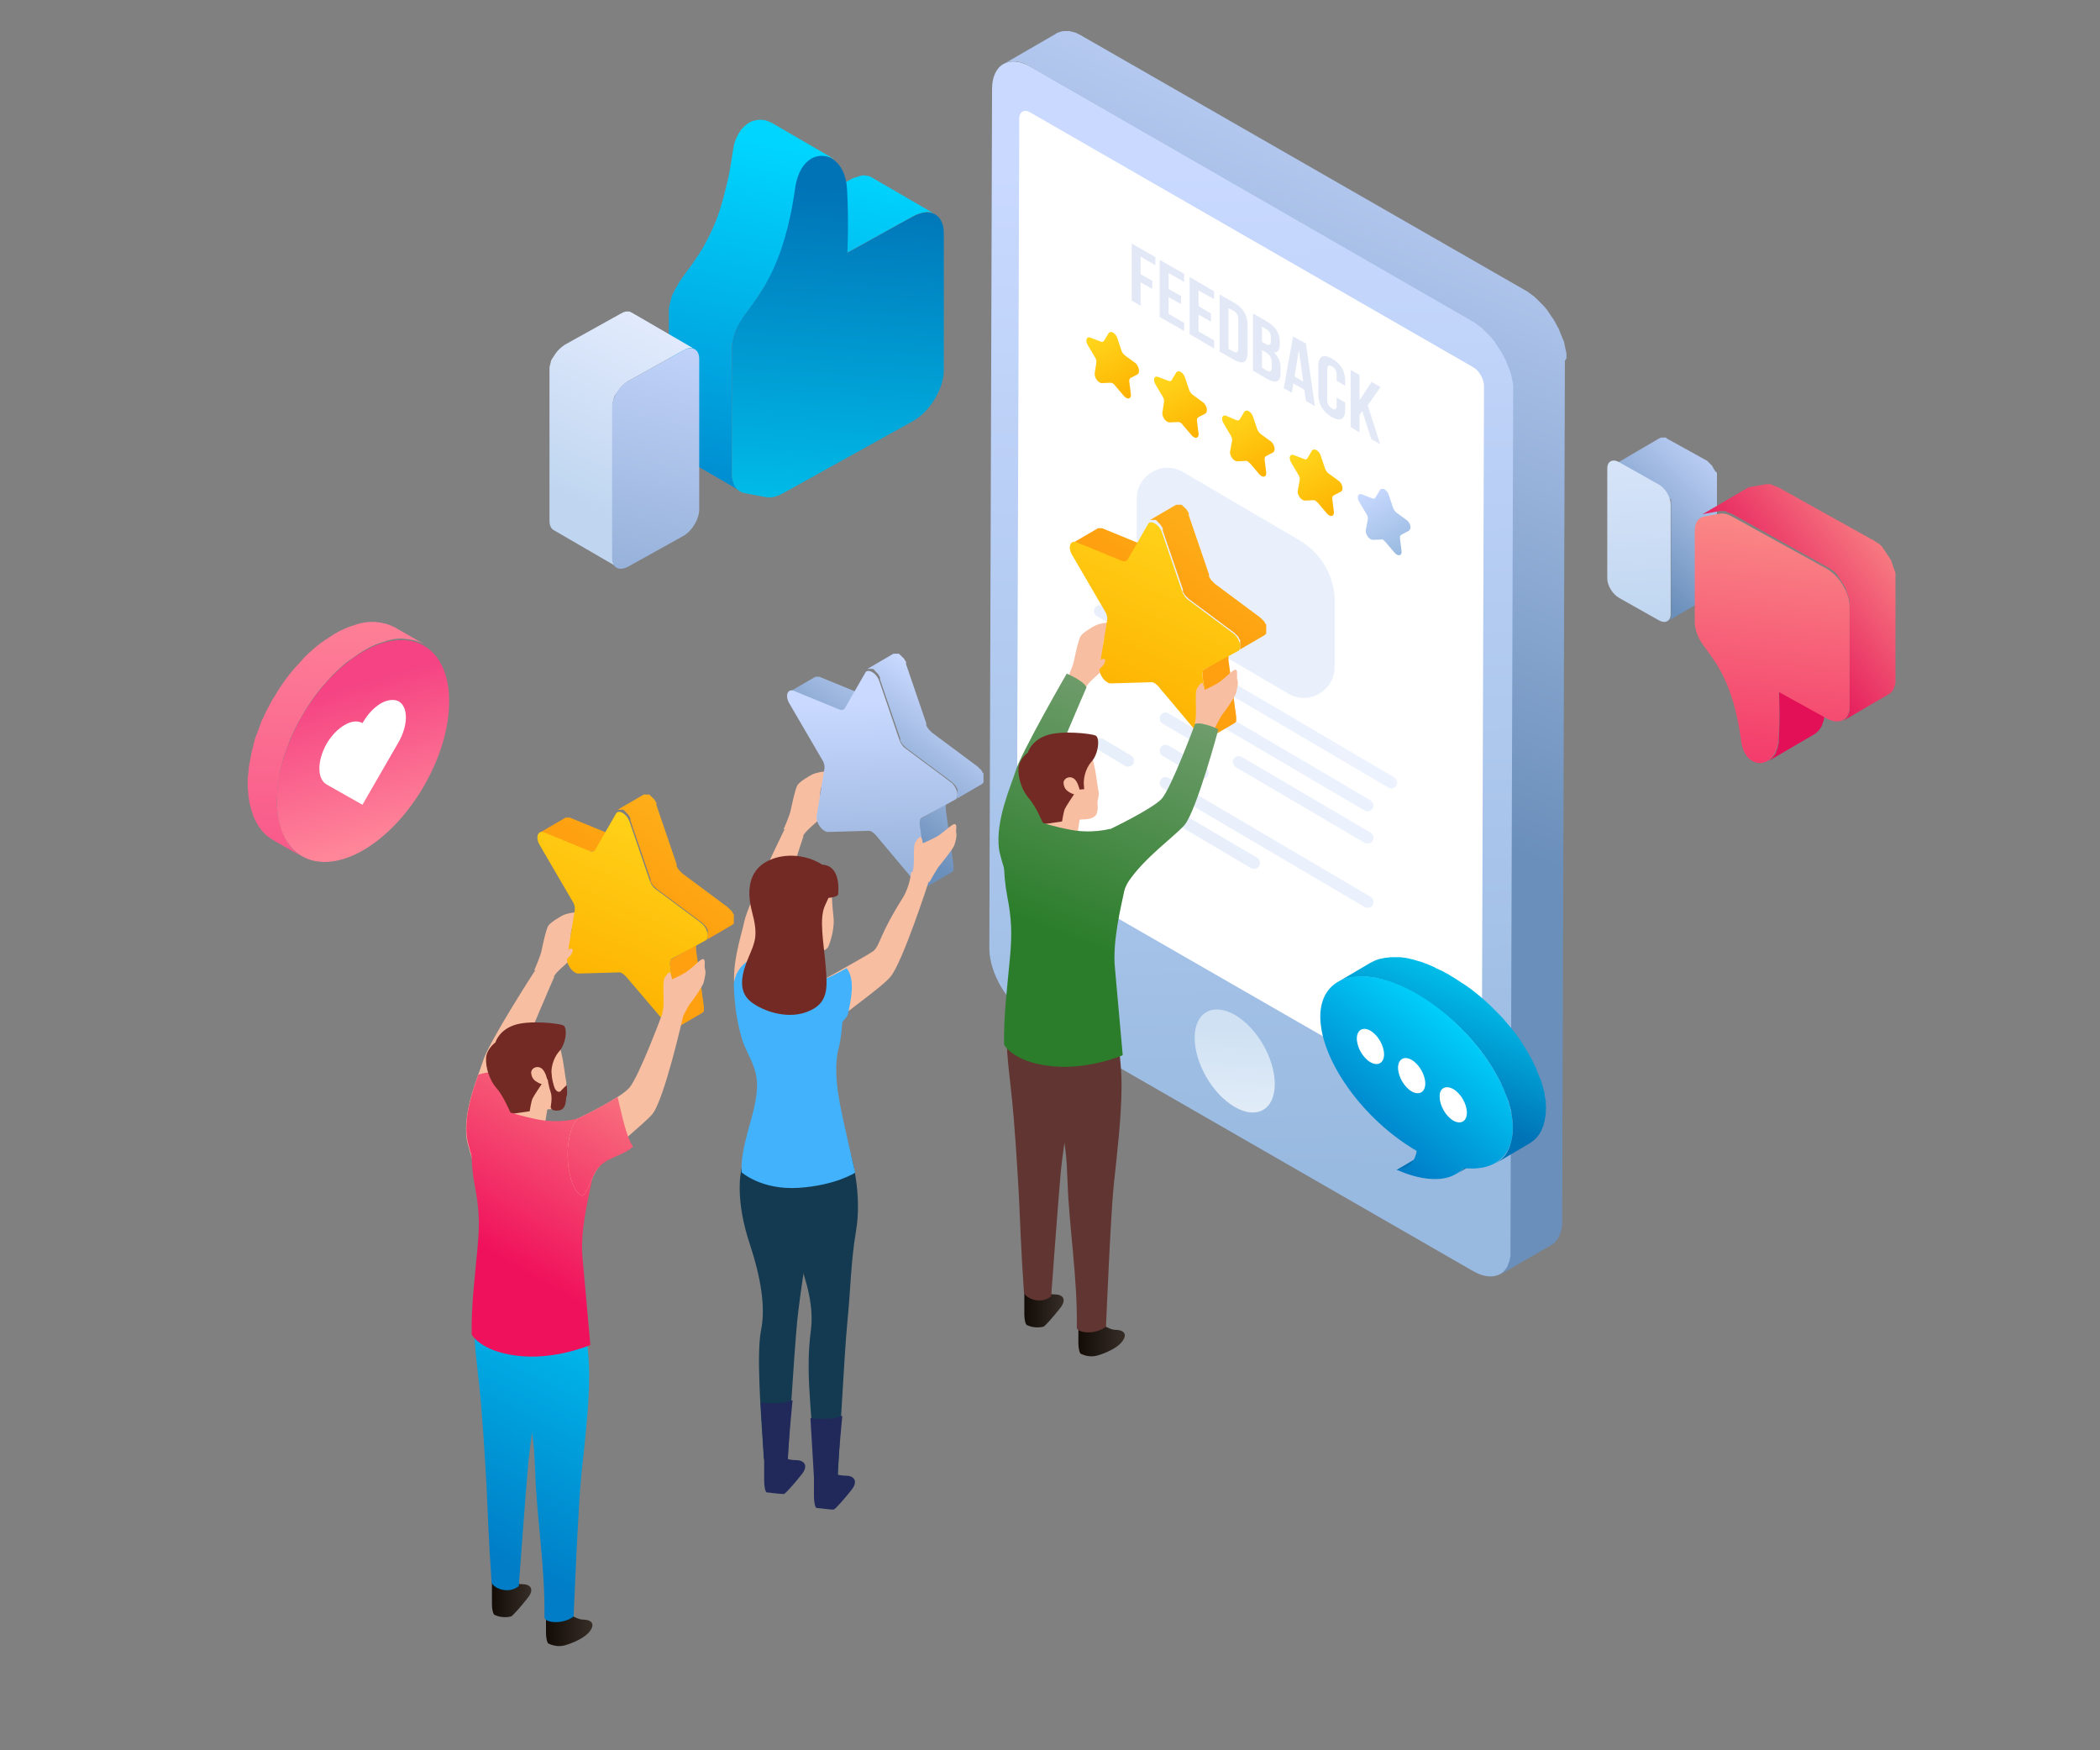 <?xml version="1.0" encoding="utf-8"?>
<!-- Generator: Adobe Illustrator 23.0.1, SVG Export Plug-In . SVG Version: 6.00 Build 0)  -->
<svg version="1.1" id="Layer_1" xmlns="http://www.w3.org/2000/svg" xmlns:xlink="http://www.w3.org/1999/xlink" x="0px" y="0px"
	 viewBox="0 0 540 450" style="enable-background:new 0 0 540 450;" xml:space="preserve">
<rect x="0" y="0" width="540" height="450" fill="#808080" stroke="none"/>
<style type="text/css">
	.st0{enable-background:new    ;}
	.st1{fill:url(#SVGID_1_);}
	.st2{fill:url(#SVGID_2_);}
	.st3{fill:#FFFFFF;}
	.st4{fill:url(#SVGID_3_);}
	.st5{fill:url(#SVGID_4_);}
	.st6{fill:url(#SVGID_5_);}
	.st7{fill:url(#SVGID_6_);}
	.st8{fill:url(#SVGID_7_);}
	.st9{fill:url(#SVGID_8_);}
	.st10{fill:url(#SVGID_9_);}
	.st11{fill:url(#SVGID_10_);}
	.st12{fill:url(#SVGID_11_);}
	.st13{fill:none;}
	.st14{fill:url(#SVGID_12_);}
	.st15{fill:url(#SVGID_13_);}
	.st16{fill:url(#SVGID_14_);}
	.st17{opacity:0.29;}
	.st18{fill:url(#SVGID_15_);}
	.st19{fill:url(#SVGID_16_);}
	.st20{fill:#9CB1E1;}
	.st21{fill:url(#SVGID_17_);}
	.st22{fill:url(#SVGID_18_);}
	.st23{fill:url(#SVGID_19_);}
	.st24{fill:url(#SVGID_20_);}
	.st25{fill:url(#SVGID_21_);}
	.st26{fill:url(#SVGID_22_);}
	.st27{fill:url(#SVGID_23_);}
	.st28{fill:url(#SVGID_24_);}
	.st29{fill:#F8BEA1;}
	.st30{fill:url(#SVGID_25_);}
	.st31{fill:url(#SVGID_26_);}
	.st32{fill:url(#SVGID_27_);}
	.st33{fill:url(#SVGID_28_);}
	.st34{fill:url(#SVGID_29_);}
	.st35{fill:url(#SVGID_30_);}
	.st36{fill:url(#SVGID_31_);}
	.st37{fill:#732A24;}
	.st38{fill:#613531;}
	.st39{fill:url(#SVGID_32_);}
	.st40{fill:url(#SVGID_33_);}
	.st41{fill:url(#SVGID_34_);}
	.st42{fill:url(#SVGID_35_);}
	.st43{fill:url(#SVGID_36_);}
	.st44{fill:url(#SVGID_37_);}
	.st45{fill:url(#SVGID_38_);}
	.st46{fill:url(#SVGID_39_);}
	.st47{fill:url(#SVGID_40_);}
	.st48{fill:url(#SVGID_41_);}
	.st49{fill:url(#SVGID_42_);}
	.st50{fill:url(#SVGID_43_);}
	.st51{fill:url(#SVGID_44_);}
	.st52{fill:url(#SVGID_45_);}
	.st53{fill:url(#SVGID_46_);}
	.st54{fill:url(#SVGID_47_);}
	.st55{fill:url(#SVGID_48_);}
	.st56{fill:#42B2FC;}
	.st57{fill:#133A50;}
	.st58{fill:#21295B;}
	.st59{fill:url(#SVGID_49_);}
	.st60{fill:url(#SVGID_50_);}
	.st61{fill:url(#SVGID_51_);}
	.st62{fill:url(#SVGID_52_);}
	.st63{fill:url(#SVGID_53_);}
	.st64{fill:url(#SVGID_54_);}
	.st65{fill:url(#SVGID_55_);}
	.st66{fill:url(#SVGID_56_);}
	.st67{fill:url(#SVGID_57_);}
</style>
<g>
	<g>
		<g class="st0">
			<linearGradient id="SVGID_1_" gradientUnits="userSpaceOnUse" x1="88.215" y1="148.132" x2="82.542" y2="256.391">
				<stop  offset="0" style="stop-color:#FF8699"/>
				<stop  offset="1" style="stop-color:#F54383"/>
			</linearGradient>
			<path class="st1" d="M63.7,200.5c0-0.4,0-0.7,0.1-1.1c0-0.4,0.1-0.7,0.1-1.1c0-0.4,0.1-0.7,0.1-1.1c0-0.4,0.1-0.7,0.2-1.1
				c0.1-0.4,0.1-0.7,0.2-1.1c0.1-0.4,0.2-0.8,0.2-1.2c0.1-0.4,0.2-0.8,0.3-1.2c0.1-0.4,0.2-0.8,0.3-1.2c0.1-0.4,0.2-0.8,0.3-1.2
				c0.1-0.4,0.2-0.8,0.4-1.1c0.1-0.4,0.3-0.8,0.4-1.1c0.1-0.4,0.3-0.7,0.4-1.1c0.1-0.4,0.3-0.7,0.4-1.1c0.1-0.4,0.3-0.7,0.5-1.1
				c0.2-0.4,0.3-0.7,0.5-1.1c0.2-0.4,0.4-0.8,0.6-1.2c0.2-0.4,0.5-0.9,0.7-1.3c0.3-0.7,0.7-1.3,1.1-1.9c0.5-0.9,1.1-1.8,1.6-2.6
				c0.5-0.7,0.9-1.3,1.4-2c0.3-0.4,0.7-0.9,1-1.3c0.3-0.4,0.6-0.7,0.9-1.1c0.3-0.3,0.6-0.7,0.9-1c0.3-0.3,0.6-0.6,0.9-1
				c0.3-0.3,0.6-0.6,0.9-1c0.3-0.3,0.6-0.6,0.9-0.9c0.3-0.3,0.6-0.6,1-0.9c0.3-0.3,0.7-0.6,1-0.9c0.3-0.3,0.7-0.5,1-0.8
				c0.3-0.3,0.6-0.5,1-0.7c0.3-0.2,0.6-0.5,1-0.7c0.3-0.2,0.6-0.4,0.9-0.6c0.3-0.2,0.6-0.4,0.9-0.6c0.1,0,0.1-0.1,0.2-0.1
				c0.2-0.1,0.5-0.3,0.7-0.4c0.3-0.2,0.6-0.3,0.9-0.5c0.3-0.1,0.6-0.3,0.9-0.4c0.3-0.1,0.6-0.3,0.9-0.4c0.3-0.1,0.6-0.2,0.9-0.3
				c0.3-0.1,0.6-0.2,0.9-0.3c0.3-0.1,0.6-0.2,0.9-0.3c0.3-0.1,0.6-0.1,0.9-0.2c0.3-0.1,0.7-0.1,1-0.2c0.3,0,0.7-0.1,1-0.1
				c0.4,0,0.7,0,1,0c0.4,0,0.8,0,1.1,0.1c0.4,0,0.9,0.1,1.3,0.2c0.5,0.1,1,0.2,1.5,0.4c0.6,0.2,1.2,0.5,1.8,0.8l7.5,4.3
				c-0.6-0.3-1.2-0.6-1.8-0.8c-0.5-0.2-1-0.3-1.5-0.4c-0.4-0.1-0.8-0.1-1.3-0.2c-0.4,0-0.8-0.1-1.1-0.1c-0.3,0-0.7,0-1,0
				c-0.3,0-0.7,0.1-1,0.1c-0.3,0-0.6,0.1-1,0.2c-0.3,0.1-0.6,0.1-0.9,0.2c-0.3,0.1-0.6,0.2-0.9,0.3c-0.3,0.1-0.6,0.2-0.9,0.3
				c-0.3,0.1-0.6,0.2-0.9,0.3c-0.3,0.1-0.6,0.2-0.9,0.4c-0.3,0.1-0.6,0.3-0.9,0.4c-0.3,0.1-0.6,0.3-0.9,0.5
				c-0.2,0.1-0.5,0.3-0.7,0.4c-0.1,0-0.1,0.1-0.2,0.1c-0.3,0.2-0.6,0.4-0.9,0.6c-0.3,0.2-0.6,0.4-0.9,0.6c-0.3,0.2-0.6,0.5-1,0.7
				c-0.3,0.2-0.7,0.5-1,0.7c-0.3,0.3-0.7,0.5-1,0.8c-0.3,0.3-0.7,0.6-1,0.9c-0.3,0.3-0.7,0.6-1,0.9c-0.3,0.3-0.6,0.6-0.9,0.9
				c-0.3,0.3-0.6,0.6-0.9,1c-0.3,0.3-0.6,0.6-0.9,1c-0.3,0.3-0.6,0.7-0.9,1c-0.3,0.3-0.6,0.7-0.9,1.1c-0.3,0.4-0.7,0.9-1,1.3
				c-0.5,0.7-0.9,1.3-1.4,2c-0.6,0.9-1.1,1.7-1.6,2.6c-0.4,0.6-0.7,1.3-1.1,1.9c-0.2,0.4-0.5,0.9-0.7,1.3c-0.2,0.4-0.4,0.8-0.6,1.2
				c-0.2,0.4-0.3,0.7-0.5,1.1c-0.2,0.4-0.3,0.7-0.5,1.1c-0.1,0.4-0.3,0.7-0.4,1.1c-0.1,0.4-0.3,0.7-0.4,1.1
				c-0.1,0.4-0.3,0.8-0.4,1.1c-0.1,0.4-0.3,0.8-0.4,1.1c-0.1,0.4-0.2,0.8-0.3,1.2c-0.1,0.4-0.2,0.8-0.3,1.2
				c-0.1,0.4-0.2,0.8-0.3,1.2c-0.1,0.4-0.2,0.8-0.2,1.2c-0.1,0.4-0.1,0.7-0.2,1.1c-0.1,0.4-0.1,0.7-0.2,1.1c0,0.4-0.1,0.7-0.1,1.1
				c0,0.4-0.1,0.7-0.1,1.1c0,0.4,0,0.7-0.1,1.1c0,0.3,0,0.7,0,1c0,0,0,0,0,0.1c0,0.4,0,0.7,0,1.1c0,0.4,0,0.7,0.1,1
				c0,0.4,0.1,0.7,0.1,1.1c0,0.4,0.1,0.7,0.2,1.1c0.1,0.4,0.1,0.7,0.2,1.1c0.1,0.4,0.2,0.8,0.3,1.1c0.1,0.4,0.2,0.8,0.4,1.2
				c0.2,0.4,0.3,0.9,0.5,1.3c0.3,0.5,0.5,1,0.8,1.5c1,1.6,2.3,2.9,3.8,3.8l-7.5-4.3c-1.5-0.9-2.8-2.1-3.8-3.8
				c-0.3-0.5-0.6-1-0.8-1.5c-0.2-0.4-0.4-0.8-0.5-1.3c-0.1-0.4-0.3-0.8-0.4-1.2c-0.1-0.4-0.2-0.7-0.3-1.1c-0.1-0.4-0.2-0.7-0.2-1.1
				c-0.1-0.3-0.1-0.7-0.2-1.1c0-0.3-0.1-0.7-0.1-1.1c0-0.3,0-0.7-0.1-1c0-0.4,0-0.7,0-1.1c0,0,0,0,0-0.1
				C63.7,201.2,63.7,200.8,63.7,200.5z"/>
			<linearGradient id="SVGID_2_" gradientUnits="userSpaceOnUse" x1="99.929" y1="216.083" x2="88.583" y2="176.373">
				<stop  offset="0" style="stop-color:#FF8699"/>
				<stop  offset="1" style="stop-color:#F54383"/>
			</linearGradient>
			<path class="st2" d="M93.3,167.6c-12.2,7.1-22.1,24.2-22.1,38.3c0,14.1,10,19.7,22.2,12.7c12.2-7.1,22.1-24.2,22.1-38.3
				C115.5,166.2,105.5,160.5,93.3,167.6z"/>
		</g>
	</g>
	<g>
		<path class="st3" d="M98,180.8c-1.7,1-3.3,2.6-4.6,4.8l-0.2,0.3c-1.3-0.7-2.9-0.5-4.6,0.5c-1.7,1-3.3,2.6-4.6,4.8
			c-2.5,4.4-2.5,9.1,0,10.5l9.2,5.2l9.3-16.1c2.5-4.4,2.5-9.1,0-10.5C101.3,179.7,99.6,179.9,98,180.8z"/>
	</g>
</g>
<g>
	<linearGradient id="SVGID_3_" gradientUnits="userSpaceOnUse" x1="446.291" y1="116.278" x2="418.181" y2="145.266">
		<stop  offset="0" style="stop-color:#C9D9FF"/>
		<stop  offset="1" style="stop-color:#6A8FBA"/>
	</linearGradient>
	<path class="st4" d="M441.5,122.7c0,0,0-0.1,0-0.1c0,0,0-0.1,0-0.1c0,0,0-0.1,0-0.1c0,0,0-0.1,0-0.1c0,0,0-0.1,0-0.1
		c0,0,0-0.1,0-0.1c0,0,0-0.1,0-0.1c0,0,0-0.1,0-0.1c0,0,0-0.1,0-0.1c0,0,0-0.1,0-0.1c0,0,0-0.1,0-0.1c0,0,0-0.1-0.1-0.1
		c0,0,0-0.1-0.1-0.1c0,0,0-0.1-0.1-0.1c0,0,0-0.1-0.1-0.1c0,0,0-0.1-0.1-0.1c0-0.1-0.1-0.1-0.1-0.2c0-0.1-0.1-0.2-0.2-0.3
		c-0.1-0.1-0.2-0.3-0.2-0.4c-0.1-0.1-0.1-0.2-0.2-0.3c0-0.1-0.1-0.1-0.1-0.2c0-0.1-0.1-0.1-0.1-0.1c0,0-0.1-0.1-0.1-0.1
		c0,0-0.1-0.1-0.1-0.1c0,0-0.1-0.1-0.1-0.1c0,0-0.1-0.1-0.1-0.1c0,0-0.1-0.1-0.1-0.1c0,0-0.1-0.1-0.1-0.1c0,0-0.1-0.1-0.1-0.1
		c0,0-0.1-0.1-0.1-0.1c0,0-0.1-0.1-0.1-0.1c0,0-0.1-0.1-0.1-0.1c0,0-0.1-0.1-0.1-0.1c0,0,0,0,0,0l-10.3-5.7c0,0,0,0,0,0
		c0,0-0.1,0-0.1-0.1c0,0-0.1,0-0.1-0.1c0,0-0.1,0-0.1-0.1c0,0-0.1,0-0.1,0c0,0-0.1,0-0.1,0c0,0-0.1,0-0.1,0c0,0-0.1,0-0.1,0
		c0,0-0.1,0-0.1,0c0,0-0.1,0-0.1,0c-0.1,0-0.1,0-0.2,0c-0.1,0-0.1,0-0.2,0c-0.1,0-0.1,0-0.2,0c-0.1,0-0.1,0-0.2,0.1
		c-0.1,0-0.2,0.1-0.3,0.1l-11.8,6.9c0.1,0,0.2-0.1,0.3-0.1c0.1,0,0.1,0,0.2-0.1c0.1,0,0.1,0,0.2,0c0.1,0,0.1,0,0.2,0
		c0,0,0.1,0,0.2,0c0,0,0.1,0,0.1,0c0,0,0.1,0,0.1,0c0,0,0.1,0,0.1,0c0,0,0.1,0,0.1,0c0,0,0.1,0,0.1,0c0,0,0.1,0,0.1,0
		c0,0,0.1,0,0.1,0.1c0,0,0.1,0,0.1,0.1c0,0,0.1,0,0.1,0.1c0,0,0,0,0,0l10.3,5.7c0,0,0,0,0,0c0,0,0.1,0.1,0.1,0.1
		c0,0,0.1,0.1,0.1,0.1c0,0,0.1,0.1,0.1,0.1c0,0,0.1,0.1,0.1,0.1c0,0,0.1,0.1,0.1,0.1c0,0,0.1,0.1,0.1,0.1c0,0,0.1,0.1,0.1,0.1
		c0,0,0.1,0.1,0.1,0.1c0,0,0.1,0.1,0.1,0.1c0,0,0.1,0.1,0.1,0.1c0,0,0.1,0.1,0.1,0.1c0,0,0.1,0.1,0.1,0.1c0,0.1,0.1,0.1,0.1,0.2
		c0.1,0.1,0.1,0.2,0.2,0.3c0.1,0.1,0.2,0.2,0.2,0.4c0.1,0.1,0.1,0.2,0.2,0.3c0,0.1,0.1,0.1,0.1,0.2c0,0,0,0.1,0.1,0.1
		c0,0,0,0.1,0.1,0.1c0,0,0,0.1,0.1,0.1c0,0,0,0.1,0.1,0.1c0,0,0,0.1,0.1,0.1c0,0,0,0.1,0,0.1c0,0,0,0.1,0,0.1c0,0,0,0.1,0,0.1
		c0,0,0,0.1,0,0.1c0,0,0,0.1,0,0.1c0,0,0,0.1,0,0.1c0,0,0,0.1,0,0.1c0,0,0,0.1,0,0.1c0,0,0,0.1,0,0.1c0,0,0,0.1,0,0.1
		c0,0,0,0.1,0,0.1c0,0,0,0,0,0.1l0,28.3c0,0,0,0,0,0c0,0,0,0.1,0,0.1c0,0,0,0.1,0,0.1c0,0,0,0.1,0,0.1c0,0,0,0.1,0,0.1
		c0,0,0,0.1,0,0.1c0,0,0,0.1,0,0.1c0,0.1,0,0.1,0,0.1c0,0.1,0,0.1-0.1,0.2c0,0.1-0.1,0.1-0.1,0.2c-0.1,0.2-0.3,0.4-0.5,0.5l11.8-6.9
		c0.2-0.1,0.4-0.3,0.5-0.5c0-0.1,0.1-0.1,0.1-0.2c0-0.1,0-0.1,0.1-0.2c0,0,0-0.1,0-0.1c0,0,0-0.1,0-0.1c0,0,0-0.1,0-0.1
		c0,0,0-0.1,0-0.1c0,0,0-0.1,0-0.1c0,0,0-0.1,0-0.1c0,0,0-0.1,0-0.1c0,0,0,0,0,0L441.5,122.7C441.5,122.7,441.5,122.7,441.5,122.7z"
		/>
	<g class="st0">
		<g>
			<linearGradient id="SVGID_4_" gradientUnits="userSpaceOnUse" x1="418.118" y1="88.224" x2="422.808" y2="160.138">
				<stop  offset="0" style="stop-color:#E7EEFF"/>
				<stop  offset="1" style="stop-color:#C0D6F0"/>
			</linearGradient>
			<path class="st5" d="M426.6,124.6c1.6,0.9,3,3.2,3,5l0,28.3c0,1.8-1.4,2.5-3,1.6l-10.3-5.8c-1.7-1-3-3.2-3-5l0-28.3
				c0-1.8,1.4-2.5,3-1.6L426.6,124.6z"/>
		</g>
	</g>
	<g>
		<linearGradient id="SVGID_5_" gradientUnits="userSpaceOnUse" x1="501.242" y1="153.415" x2="465.692" y2="180.433">
			<stop  offset="0" style="stop-color:#FA8A87"/>
			<stop  offset="1" style="stop-color:#E31057"/>
		</linearGradient>
		<path class="st6" d="M469.3,171.1C469.3,171,469.3,171,469.3,171.1l-11.8,6.8c0,0,0,0,0,0.1c0,0.2,0,0.5,0,1c0,1,0.1,2.6,0.1,4.5
			c0,1.4,0,2.9-0.1,4.6c0,0.6-0.1,1.2-0.1,1.8c0,0.1,0,0.2,0,0.4c0,0.2,0,0.3,0,0.5c0,0.2,0,0.3-0.1,0.5c0,0.2-0.1,0.3-0.1,0.5
			c0,0.2-0.1,0.3-0.1,0.5c-0.1,0.2-0.1,0.4-0.2,0.5c-0.1,0.2-0.2,0.4-0.2,0.6c-0.1,0.2-0.2,0.5-0.4,0.7c-0.5,0.7-1,1.2-1.6,1.6
			l11.8-6.9c0.6-0.4,1.2-0.9,1.6-1.6c0.1-0.2,0.3-0.4,0.4-0.7c0.1-0.2,0.2-0.4,0.2-0.6c0.1-0.2,0.1-0.3,0.2-0.5
			c0-0.2,0.1-0.3,0.1-0.5c0-0.2,0.1-0.3,0.1-0.5c0-0.2,0-0.3,0.1-0.5c0-0.1,0-0.3,0-0.5c0-0.1,0-0.2,0-0.4c0-0.6,0.1-1.2,0.1-1.8
			c0.1-1.7,0.1-3.2,0.1-4.6c0-1.9,0-3.5-0.1-4.5C469.3,171.6,469.3,171.2,469.3,171.1z"/>
		<linearGradient id="SVGID_6_" gradientUnits="userSpaceOnUse" x1="487.778" y1="135.699" x2="452.228" y2="162.717">
			<stop  offset="0" style="stop-color:#FA8A87"/>
			<stop  offset="1" style="stop-color:#E31057"/>
		</linearGradient>
		<path class="st7" d="M487.4,148.9c0-0.1,0-0.2,0-0.3c0-0.1,0-0.2,0-0.3c0-0.1,0-0.2,0-0.3c0-0.1,0-0.2,0-0.3c0-0.1,0-0.2,0-0.3
			c0-0.1,0-0.2-0.1-0.3c0-0.1,0-0.2-0.1-0.3c0-0.1,0-0.2-0.1-0.3c0-0.1-0.1-0.2-0.1-0.3c0-0.1-0.1-0.2-0.1-0.3
			c0-0.1-0.1-0.2-0.1-0.3c0-0.1-0.1-0.2-0.1-0.3c0-0.1-0.1-0.2-0.1-0.3c0-0.1-0.1-0.2-0.1-0.3c0-0.1-0.1-0.2-0.1-0.3
			c0-0.1-0.1-0.2-0.1-0.3c-0.1-0.1-0.1-0.2-0.2-0.3c-0.1-0.2-0.2-0.3-0.3-0.5c-0.1-0.2-0.3-0.5-0.5-0.7c-0.1-0.2-0.2-0.3-0.3-0.5
			c-0.1-0.1-0.2-0.2-0.2-0.3c-0.1-0.1-0.2-0.2-0.2-0.3c-0.1-0.1-0.2-0.2-0.2-0.3c-0.1-0.1-0.2-0.2-0.2-0.3c-0.1-0.1-0.2-0.2-0.2-0.3
			c-0.1-0.1-0.2-0.2-0.3-0.3c-0.1-0.1-0.2-0.2-0.3-0.3c-0.1-0.1-0.2-0.2-0.3-0.2c-0.1-0.1-0.2-0.2-0.3-0.2c-0.1-0.1-0.2-0.1-0.3-0.2
			c-0.1-0.1-0.2-0.1-0.3-0.2c-0.1-0.1-0.2-0.1-0.3-0.2c-0.1-0.1-0.2-0.1-0.3-0.2c0,0,0,0-0.1,0l-24.4-13.6c-0.1,0-0.2-0.1-0.3-0.1
			c-0.1,0-0.2-0.1-0.3-0.1c-0.1,0-0.2-0.1-0.3-0.1c-0.1,0-0.2-0.1-0.2-0.1c-0.1,0-0.2-0.1-0.2-0.1c-0.1,0-0.2,0-0.2-0.1
			c-0.1,0-0.2,0-0.2-0.1c-0.1,0-0.2,0-0.2,0c-0.1,0-0.2,0-0.2,0c-0.1,0-0.2,0-0.2,0c-0.1,0-0.2,0-0.3,0c-0.1,0-0.2,0-0.3,0
			c0,0-0.1,0-0.1,0l-3.9,0.7c-0.1,0-0.2,0.1-0.4,0.1c-0.2,0.1-0.3,0.1-0.5,0.2l-11.8,6.9c0.2-0.1,0.3-0.2,0.5-0.2
			c0.1,0,0.2-0.1,0.4-0.1l3.9-0.7c0,0,0.1,0,0.1,0c0.1,0,0.2,0,0.3,0c0.1,0,0.2,0,0.3,0c0.1,0,0.2,0,0.2,0c0.1,0,0.2,0,0.2,0
			c0.1,0,0.2,0,0.2,0c0.1,0,0.2,0,0.2,0.1c0.1,0,0.2,0,0.2,0.1c0.1,0,0.2,0.1,0.2,0.1c0.1,0,0.2,0.1,0.2,0.1c0.1,0,0.2,0.1,0.3,0.1
			c0.1,0,0.2,0.1,0.3,0.1c0.1,0,0.2,0.1,0.3,0.1l24.4,13.6c0,0,0,0,0.1,0c0.1,0.1,0.2,0.1,0.3,0.2c0.1,0.1,0.2,0.1,0.3,0.2
			c0.1,0.1,0.2,0.1,0.3,0.2c0.1,0.1,0.2,0.1,0.3,0.2c0.1,0.1,0.2,0.2,0.3,0.2c0.1,0.1,0.2,0.2,0.3,0.2c0.1,0.1,0.2,0.2,0.3,0.3
			c0.1,0.1,0.2,0.2,0.3,0.3c0.1,0.1,0.2,0.2,0.2,0.3c0.1,0.1,0.2,0.2,0.2,0.3c0.1,0.1,0.2,0.2,0.2,0.3c0.1,0.1,0.2,0.2,0.2,0.3
			c0.1,0.1,0.2,0.2,0.2,0.3c0.1,0.2,0.2,0.3,0.3,0.5c0.2,0.2,0.3,0.5,0.5,0.7c0.1,0.2,0.2,0.3,0.3,0.5c0.1,0.1,0.1,0.2,0.2,0.3
			c0,0.1,0.1,0.2,0.1,0.3c0,0.1,0.1,0.2,0.1,0.3c0,0.1,0.1,0.2,0.1,0.3c0,0.1,0.1,0.2,0.1,0.3c0,0.1,0.1,0.2,0.1,0.3
			c0,0.1,0.1,0.2,0.1,0.3c0,0.1,0.1,0.2,0.1,0.3c0,0.1,0.1,0.2,0.1,0.3c0,0.1,0.1,0.2,0.1,0.3c0,0.1,0,0.2,0.1,0.3
			c0,0.1,0,0.2,0.1,0.3c0,0.1,0,0.2,0,0.3c0,0.1,0,0.2,0,0.3c0,0.1,0,0.2,0,0.3c0,0.1,0,0.2,0,0.3c0,0.1,0,0.2,0,0.3
			c0,0.1,0,0.1,0,0.2l0,25.7c0,0,0,0,0,0c0,0.1,0,0.2,0,0.3c0,0.1,0,0.2,0,0.2c0,0.1,0,0.2,0,0.3c0,0.1,0,0.2,0,0.2
			c0,0.1,0,0.2-0.1,0.3c0,0.1,0,0.2-0.1,0.3c0,0.1-0.1,0.2-0.1,0.3c0,0.1-0.1,0.2-0.1,0.3c-0.1,0.1-0.1,0.3-0.2,0.4
			c-0.3,0.4-0.6,0.7-1,1l11.8-6.9c0.4-0.2,0.7-0.6,1-1c0.1-0.1,0.1-0.2,0.2-0.4c0-0.1,0.1-0.2,0.1-0.3c0-0.1,0.1-0.2,0.1-0.3
			c0-0.1,0-0.2,0.1-0.3c0-0.1,0-0.2,0.1-0.3c0-0.1,0-0.2,0-0.2c0-0.1,0-0.2,0-0.3c0-0.1,0-0.2,0-0.2c0-0.1,0-0.2,0-0.3c0,0,0,0,0,0
			l0-25.7C487.4,149,487.4,148.9,487.4,148.9z"/>
	</g>
	<linearGradient id="SVGID_7_" gradientUnits="userSpaceOnUse" x1="458.676" y1="132.224" x2="447.695" y2="230.606">
		<stop  offset="0" style="stop-color:#FA8A87"/>
		<stop  offset="1" style="stop-color:#F0115C"/>
	</linearGradient>
	<path class="st8" d="M469.7,146.2c3.3,1.9,5.9,6.2,5.9,9.7l0,25.7c0,3.5-2.6,4.9-5.9,3.1l-12.3-6.8c0,0.3,0.3,5.7-0.1,12.1
		c-0.3,5.2-3.9,7.2-6.6,5.7c-1.5-0.8-2.7-2.6-3-5.4c-2.1-15.4-6.9-20.4-9.7-24.4c-1.4-1.9-2.2-4.1-2.2-5.9l0-23.6
		c0-2,0.9-3.3,2.4-3.6l3.9-0.7c0.9-0.2,2,0,3.1,0.6L469.7,146.2z"/>
</g>
<g>
	<linearGradient id="SVGID_8_" gradientUnits="userSpaceOnUse" x1="211.77" y1="39.918" x2="190.192" y2="146.267">
		<stop  offset="0" style="stop-color:#00D5FF"/>
		<stop  offset="1" style="stop-color:#007DC6"/>
	</linearGradient>
	<path class="st9" d="M224.3,45.7C224.2,45.7,224.2,45.7,224.3,45.7c-0.2-0.1-0.3-0.2-0.4-0.2c-0.1-0.1-0.3-0.1-0.4-0.2
		c-0.1,0-0.3-0.1-0.5-0.1c-0.2,0-0.3,0-0.5-0.1c-0.2,0-0.4,0-0.5,0c-0.2,0-0.4,0-0.6,0.1c-0.2,0-0.5,0.1-0.7,0.2
		c-0.3,0.1-0.7,0.2-1,0.3c-0.4,0.1-0.7,0.3-1.1,0.5l-15,8.3c0.4-2,0.8-4.2,1.1-6.5c0.1-0.4,0.1-0.8,0.2-1.1c0.1-0.3,0.1-0.6,0.2-0.8
		c0.1-0.2,0.1-0.4,0.2-0.6c0.1-0.2,0.1-0.3,0.2-0.5c0.1-0.1,0.1-0.3,0.2-0.4c0.1-0.1,0.1-0.3,0.2-0.4c0.1-0.1,0.1-0.2,0.2-0.4
		c0.1-0.1,0.1-0.2,0.2-0.3c0.1-0.1,0.1-0.2,0.2-0.3c0.1-0.1,0.1-0.2,0.2-0.3c0.1-0.1,0.2-0.2,0.2-0.3c0.1-0.1,0.2-0.2,0.3-0.3
		c0.1-0.1,0.3-0.3,0.4-0.4c0.4-0.4,0.8-0.7,1.3-1c0.2-0.1,0.4-0.2,0.6-0.3c0.2-0.1,0.4-0.2,0.7-0.2c0.2-0.1,0.4-0.1,0.6-0.1
		c0.2,0,0.4,0,0.6-0.1c0.2,0,0.4,0,0.6,0c0.2,0,0.4,0,0.6,0.1c0.2,0,0.4,0.1,0.6,0.1c0.2,0.1,0.4,0.1,0.6,0.2
		c0.2,0.1,0.4,0.2,0.6,0.3c0,0,0,0,0.1,0l-16.2-9.4c0,0,0,0-0.1,0c-0.2-0.1-0.4-0.2-0.6-0.3c-0.2-0.1-0.4-0.1-0.6-0.2
		c-0.2-0.1-0.4-0.1-0.6-0.1c-0.2,0-0.4-0.1-0.6-0.1c-0.2,0-0.4,0-0.6,0c-0.2,0-0.4,0-0.6,0.1c-0.2,0-0.4,0.1-0.6,0.1
		c-0.2,0.1-0.5,0.1-0.7,0.2c-0.2,0.1-0.4,0.2-0.6,0.3c-0.5,0.3-0.9,0.6-1.3,1c-0.1,0.1-0.3,0.3-0.4,0.4c-0.1,0.1-0.2,0.2-0.3,0.3
		c-0.1,0.1-0.2,0.2-0.2,0.3c-0.1,0.1-0.1,0.2-0.2,0.3c-0.1,0.1-0.1,0.2-0.2,0.3c-0.1,0.1-0.1,0.2-0.2,0.3c-0.1,0.1-0.1,0.2-0.2,0.4
		c-0.1,0.1-0.1,0.3-0.2,0.4c-0.1,0.1-0.1,0.3-0.2,0.4c-0.1,0.2-0.1,0.3-0.2,0.5c-0.1,0.2-0.1,0.4-0.2,0.6c-0.1,0.3-0.1,0.5-0.2,0.8
		c-0.1,0.4-0.1,0.7-0.2,1.1c-0.4,2.7-0.8,5.2-1.3,7.5c-0.4,1.7-0.8,3.3-1.2,4.8c-0.3,1.2-0.7,2.3-1,3.4c-0.3,0.9-0.6,1.7-0.9,2.5
		c-0.3,0.7-0.6,1.4-0.9,2.1c-0.3,0.6-0.6,1.3-0.9,1.9c-0.3,0.6-0.6,1.2-0.9,1.7c-0.3,0.6-0.6,1.1-0.9,1.6c-0.4,0.6-0.7,1.2-1.1,1.7
		c-0.5,0.7-0.9,1.4-1.4,2.1c-1.1,1.5-2.1,2.8-2.9,4c0,0,0,0,0,0c-0.2,0.3-0.4,0.5-0.5,0.8c-0.1,0.2-0.3,0.4-0.4,0.7
		c-0.1,0.2-0.2,0.4-0.4,0.6c-0.1,0.2-0.2,0.4-0.3,0.6c-0.1,0.2-0.2,0.4-0.3,0.6c-0.1,0.2-0.2,0.4-0.3,0.6c-0.1,0.2-0.2,0.4-0.2,0.6
		c-0.1,0.2-0.1,0.5-0.2,0.7c-0.1,0.3-0.1,0.5-0.2,0.8c-0.1,0.3-0.1,0.6-0.2,0.9c-0.1,0.4-0.1,0.9-0.1,1.3l0,32.2
		c0,2.1,0.8,3.8,2.1,4.5l16.2,9.4c-1.3-0.8-2.1-2.4-2.1-4.5l0-32.2c0-0.4,0-0.8,0.1-1.3c0-0.3,0.1-0.6,0.2-0.9
		c0.1-0.2,0.1-0.5,0.2-0.8c0.1-0.2,0.1-0.4,0.2-0.7c0.1-0.2,0.1-0.4,0.2-0.6c0.1-0.2,0.2-0.4,0.3-0.6c0.1-0.2,0.2-0.4,0.3-0.6
		c0.1-0.2,0.2-0.4,0.3-0.6c0.1-0.2,0.2-0.4,0.4-0.6c0.1-0.2,0.3-0.4,0.4-0.7c0.2-0.3,0.3-0.5,0.5-0.8c0,0,0,0,0,0
		c0.9-1.2,1.9-2.5,2.9-4c0.5-0.7,0.9-1.3,1.4-2.1c0.3-0.5,0.7-1.1,1.1-1.7c0.3-0.5,0.6-1.1,0.9-1.6c0.3-0.5,0.6-1.1,0.9-1.7
		c0.3-0.6,0.6-1.2,0.9-1.9c0.3-0.7,0.6-1.4,0.9-2.1c0.3-0.8,0.6-1.7,0.9-2.5c0.4-1.1,0.7-2.2,1-3.4c0.3-1.2,0.7-2.6,1-4l14.8,8.6
		l16.8-9.3c0.4-0.2,0.7-0.4,1.1-0.5c0.3-0.1,0.7-0.3,1-0.3c0.3-0.1,0.5-0.1,0.7-0.2c0.2,0,0.4-0.1,0.6-0.1c0.2,0,0.4,0,0.5,0
		c0.2,0,0.3,0,0.5,0.1c0.2,0,0.3,0.1,0.5,0.1c0.1,0,0.3,0.1,0.4,0.2c0.1,0.1,0.3,0.1,0.4,0.2c0,0,0,0,0,0L224.3,45.7z"/>
	<linearGradient id="SVGID_9_" gradientUnits="userSpaceOnUse" x1="170.871" y1="75.934" x2="146.211" y2="127.567">
		<stop  offset="0" style="stop-color:#E7EEFF"/>
		<stop  offset="1" style="stop-color:#C0D6F0"/>
	</linearGradient>
	<path class="st10" d="M162.5,80.4C162.5,80.4,162.5,80.4,162.5,80.4c-0.1,0-0.2-0.1-0.2-0.1c-0.1,0-0.1-0.1-0.2-0.1
		c-0.1,0-0.2,0-0.2-0.1c-0.1,0-0.2,0-0.3,0c-0.1,0-0.2,0-0.3,0c-0.1,0-0.2,0-0.3,0c-0.1,0-0.2,0-0.4,0.1c-0.2,0-0.3,0.1-0.5,0.2
		c-0.2,0.1-0.4,0.2-0.6,0.3l-14.2,7.9c-0.5,0.3-1,0.7-1.4,1.1c-0.2,0.2-0.3,0.3-0.5,0.5c-0.1,0.1-0.2,0.3-0.3,0.4
		c-0.1,0.1-0.2,0.2-0.3,0.4c-0.1,0.1-0.2,0.2-0.2,0.3c-0.1,0.1-0.1,0.2-0.2,0.3c-0.1,0.1-0.1,0.2-0.2,0.3c-0.1,0.1-0.1,0.2-0.2,0.3
		c-0.1,0.1-0.1,0.2-0.2,0.3c0,0.1-0.1,0.2-0.1,0.3c0,0.1-0.1,0.2-0.1,0.4c0,0.1-0.1,0.3-0.1,0.4c0,0.1-0.1,0.3-0.1,0.4
		c0,0.2-0.1,0.3-0.1,0.5c0,0.2,0,0.5,0,0.7l0,38.7c0,1.2,0.4,2,1.1,2.4l16.2,9.4c-0.7-0.4-1.1-1.2-1.1-2.4l0-38.7c0-0.2,0-0.5,0-0.7
		c0-0.2,0.1-0.3,0.1-0.5c0-0.1,0.1-0.3,0.1-0.4c0-0.1,0.1-0.3,0.1-0.4c0-0.1,0.1-0.2,0.1-0.4c0-0.1,0.1-0.2,0.1-0.3
		c0-0.1,0.1-0.2,0.2-0.3c0.1-0.1,0.1-0.2,0.2-0.3c0.1-0.1,0.1-0.2,0.2-0.3c0.1-0.1,0.1-0.2,0.2-0.3c0.1-0.1,0.2-0.2,0.2-0.3
		c0.1-0.1,0.2-0.2,0.3-0.4c0.1-0.1,0.2-0.3,0.3-0.4c0.1-0.2,0.3-0.3,0.5-0.5c0.4-0.4,0.9-0.8,1.4-1.1l14.2-7.9
		c0.2-0.1,0.4-0.2,0.6-0.3c0.2-0.1,0.3-0.1,0.5-0.2c0.1,0,0.3-0.1,0.4-0.1c0.1,0,0.2,0,0.3,0c0.1,0,0.2,0,0.3,0c0.1,0,0.2,0,0.3,0
		c0.1,0,0.2,0,0.2,0.1c0.1,0,0.1,0,0.2,0.1c0.1,0,0.1,0.1,0.2,0.1c0,0,0,0,0,0L162.5,80.4z"/>
	<g>
		<g>
			<linearGradient id="SVGID_10_" gradientUnits="userSpaceOnUse" x1="176.912" y1="77.068" x2="149.939" y2="209.619">
				<stop  offset="0" style="stop-color:#C9D9FF"/>
				<stop  offset="1" style="stop-color:#6A8FBA"/>
			</linearGradient>
			<path class="st11" d="M161.5,98l14.2-7.9c2.3-1.3,4.1-0.3,4.1,2.2l0,38.7c0,2.4-1.8,5.5-4.1,6.8l-14.2,7.9
				c-2.3,1.2-4.1,0.3-4.1-2.2l0-38.7C157.4,102.3,159.2,99.2,161.5,98z"/>
		</g>
	</g>
	<linearGradient id="SVGID_11_" gradientUnits="userSpaceOnUse" x1="212.135" y1="143.95" x2="218.3" y2="48.389">
		<stop  offset="0" style="stop-color:#00C8F0"/>
		<stop  offset="1" style="stop-color:#0073B7"/>
	</linearGradient>
	<path class="st12" d="M208.6,40.8c3.8-2.2,8.7,0.5,9.2,7.6c0.5,8.8,0.1,16.2,0.1,16.6l16.8-9.3c4.5-2.5,8-0.6,8,4.3l0,35.1
		c0,4.8-3.5,10.7-8,13.2l-33.5,18.6c-1.5,0.8-3,1.2-4.3,0.9l-5.4-1c-2.1-0.4-3.3-2.3-3.3-5l0-32.2c0-2.6,1.1-5.5,3-8.2
		c3.8-5.4,10.4-12.3,13.3-33.3C205.1,44.3,206.7,41.9,208.6,40.8z"/>
</g>
<rect x="43" y="-2" class="st13" width="454" height="454"/>
<g>
	<g>
		<g class="st0">
			<g>
				<linearGradient id="SVGID_12_" gradientUnits="userSpaceOnUse" x1="319.637" y1="43.63" x2="324.268" y2="300.668">
					<stop  offset="0" style="stop-color:#C9D9FF"/>
					<stop  offset="1" style="stop-color:#99BAE0"/>
				</linearGradient>
				<path class="st14" d="M379.5,82.9c5.5,3.2,10,10.9,10,17.3l-0.7,220.9c0,6.3-4.5,8.9-10,5.7L264.4,261c-5.5-3.2-10-10.9-10-17.2
					l0.7-220.9c0-6.4,4.5-8.9,10-5.7L379.5,82.9z"/>
			</g>
			<linearGradient id="SVGID_13_" gradientUnits="userSpaceOnUse" x1="316.281" y1="298.789" x2="317.873" y2="264.177">
				<stop  offset="0" style="stop-color:#EEF4FB"/>
				<stop  offset="0.311" style="stop-color:#E3EDF8"/>
				<stop  offset="1" style="stop-color:#CFE1F3"/>
			</linearGradient>
			<path class="st15" d="M317.5,260.9c5.7,3.3,10.3,11.2,10.3,17.8s-4.6,9.2-10.3,5.9c-5.7-3.3-10.3-11.2-10.3-17.8
				C307.2,260.3,311.8,257.7,317.5,260.9z"/>
			<linearGradient id="SVGID_14_" gradientUnits="userSpaceOnUse" x1="392.86" y1="12.599" x2="319.994" y2="190.545">
				<stop  offset="0" style="stop-color:#C9D9FF"/>
				<stop  offset="1" style="stop-color:#6A8FBA"/>
			</linearGradient>
			<path class="st16" d="M402.8,92c0-0.2,0-0.3,0-0.5c0-0.2,0-0.3,0-0.5c0-0.2,0-0.3-0.1-0.5c0-0.2,0-0.3-0.1-0.5
				c0-0.2-0.1-0.3-0.1-0.5c0-0.2-0.1-0.3-0.1-0.5c0-0.2-0.1-0.3-0.1-0.5c0-0.2-0.1-0.4-0.1-0.5c0-0.2-0.1-0.4-0.2-0.5
				c-0.1-0.2-0.1-0.3-0.2-0.5c-0.1-0.2-0.1-0.3-0.2-0.5c-0.1-0.2-0.1-0.3-0.2-0.5c-0.1-0.2-0.1-0.3-0.2-0.5
				c-0.1-0.2-0.1-0.3-0.2-0.5c-0.1-0.2-0.1-0.3-0.2-0.5c-0.1-0.2-0.2-0.4-0.3-0.5c-0.1-0.2-0.2-0.4-0.3-0.6
				c-0.2-0.3-0.3-0.6-0.5-0.9c-0.2-0.4-0.5-0.8-0.8-1.2c-0.2-0.3-0.4-0.6-0.6-0.9c-0.1-0.2-0.3-0.4-0.4-0.6
				c-0.1-0.2-0.3-0.3-0.4-0.5c-0.1-0.2-0.3-0.3-0.4-0.5c-0.1-0.1-0.3-0.3-0.4-0.4c-0.1-0.1-0.3-0.3-0.4-0.4
				c-0.1-0.1-0.3-0.3-0.4-0.4c-0.1-0.1-0.3-0.3-0.4-0.4c-0.1-0.1-0.3-0.3-0.4-0.4c-0.1-0.1-0.3-0.2-0.4-0.4
				c-0.1-0.1-0.3-0.2-0.4-0.3c-0.1-0.1-0.3-0.2-0.4-0.3c-0.1-0.1-0.3-0.2-0.4-0.3c-0.1-0.1-0.3-0.2-0.4-0.3c0,0-0.1,0-0.1-0.1
				L278.5,9.4c-0.1-0.1-0.2-0.1-0.3-0.2c-0.1-0.1-0.3-0.1-0.4-0.2c-0.1-0.1-0.3-0.1-0.4-0.2c-0.1-0.1-0.3-0.1-0.4-0.2
				c-0.1-0.1-0.3-0.1-0.4-0.2c-0.1,0-0.3-0.1-0.4-0.1c-0.1,0-0.3-0.1-0.4-0.1c-0.1,0-0.3-0.1-0.4-0.1c-0.1,0-0.3-0.1-0.4-0.1
				c-0.2,0-0.3,0-0.4,0c-0.2,0-0.3,0-0.5,0c-0.2,0-0.3,0-0.5,0c-0.2,0-0.4,0-0.6,0.1c-0.2,0-0.5,0.1-0.7,0.2
				c-0.3,0.1-0.6,0.2-0.8,0.4L258,16.5c0.3-0.1,0.5-0.3,0.8-0.4c0.2-0.1,0.5-0.1,0.7-0.2c0.2,0,0.4-0.1,0.6-0.1c0.2,0,0.3,0,0.5,0
				c0.2,0,0.3,0,0.5,0c0.1,0,0.3,0,0.4,0c0.1,0,0.3,0,0.4,0.1c0.1,0,0.3,0.1,0.4,0.1c0.1,0,0.3,0.1,0.4,0.1c0.1,0,0.3,0.1,0.4,0.1
				c0.1,0,0.3,0.1,0.4,0.2c0.1,0.1,0.3,0.1,0.4,0.2c0.1,0.1,0.3,0.1,0.4,0.2c0.1,0.1,0.3,0.1,0.4,0.2c0.1,0.1,0.2,0.1,0.3,0.2
				l114.3,65.8c0,0,0.1,0,0.1,0.1c0.1,0.1,0.3,0.2,0.4,0.3c0.1,0.1,0.3,0.2,0.4,0.3c0.1,0.1,0.3,0.2,0.4,0.3
				c0.1,0.1,0.3,0.2,0.4,0.3c0.1,0.1,0.3,0.2,0.4,0.4c0.1,0.1,0.3,0.3,0.4,0.4c0.1,0.1,0.3,0.3,0.4,0.4c0.1,0.1,0.3,0.3,0.4,0.4
				c0.1,0.1,0.3,0.3,0.4,0.4c0.1,0.1,0.3,0.3,0.4,0.4c0.1,0.1,0.3,0.3,0.4,0.5c0.1,0.2,0.3,0.3,0.4,0.5c0.2,0.2,0.3,0.4,0.4,0.6
				c0.2,0.3,0.4,0.6,0.6,0.9c0.3,0.4,0.5,0.8,0.8,1.2c0.2,0.3,0.3,0.6,0.5,0.9c0.1,0.2,0.2,0.4,0.3,0.6c0.1,0.2,0.2,0.3,0.3,0.5
				c0.1,0.2,0.1,0.3,0.2,0.5c0.1,0.2,0.1,0.3,0.2,0.5c0.1,0.2,0.1,0.3,0.2,0.5c0.1,0.2,0.1,0.3,0.2,0.5c0.1,0.2,0.1,0.3,0.2,0.5
				c0.1,0.2,0.1,0.3,0.2,0.5c0.1,0.2,0.1,0.4,0.2,0.5c0,0.2,0.1,0.4,0.1,0.5c0,0.2,0.1,0.3,0.1,0.5c0,0.2,0.1,0.3,0.1,0.5
				c0,0.2,0.1,0.3,0.1,0.5c0,0.2,0.1,0.3,0.1,0.5c0,0.2,0,0.3,0.1,0.5c0,0.2,0,0.3,0,0.5c0,0.2,0,0.3,0,0.5c0,0.2,0,0.3,0,0.5
				l-0.7,220.9c0,0,0,0,0,0c0,0.2,0,0.3,0,0.5c0,0.2,0,0.3,0,0.5c0,0.2,0,0.3,0,0.5c0,0.2,0,0.3-0.1,0.5c0,0.2-0.1,0.3-0.1,0.5
				c0,0.2-0.1,0.3-0.1,0.5c-0.1,0.2-0.1,0.4-0.2,0.5c-0.1,0.2-0.2,0.4-0.2,0.6c-0.1,0.2-0.2,0.5-0.4,0.7c-0.5,0.7-1,1.3-1.7,1.7
				l13.3-7.7c0.7-0.4,1.3-1,1.7-1.7c0.1-0.2,0.3-0.4,0.4-0.7c0.1-0.2,0.2-0.4,0.2-0.6c0.1-0.2,0.1-0.3,0.2-0.5
				c0-0.2,0.1-0.3,0.1-0.5c0-0.2,0.1-0.3,0.1-0.5c0-0.2,0.1-0.3,0.1-0.5c0-0.2,0-0.3,0-0.5c0-0.2,0-0.3,0-0.5c0-0.2,0-0.3,0-0.5
				c0,0,0,0,0,0l0.7-220.9C402.8,92.3,402.8,92.1,402.8,92z"/>
		</g>
	</g>
	<g>
		<path class="st3" d="M378.8,94.4c1.6,0.9,2.8,3.1,2.8,4.9l-0.6,187.4c0,1.8-1.3,2.5-2.8,1.6l-113.9-65.5c-1.6-0.9-2.8-3.1-2.8-4.9
			l0.6-187.4c0-1.8,1.3-2.5,2.8-1.6L378.8,94.4z"/>
	</g>
	<g class="st17">
		<g>
			<linearGradient id="SVGID_15_" gradientUnits="userSpaceOnUse" x1="332.012" y1="137.794" x2="232.835" y2="205.254">
				<stop  offset="0" style="stop-color:#C9D9FF"/>
				<stop  offset="1" style="stop-color:#99BAE0"/>
			</linearGradient>
			<path class="st18" d="M291.6,170.9L291.6,170.9c0,1.2-1.3,1.9-2.3,1.3l-7.2-4.3c-0.5-0.3-0.7-0.8-0.7-1.3v0
				c0-1.2,1.3-1.9,2.3-1.3l7.2,4.3C291.3,169.9,291.6,170.4,291.6,170.9z"/>
		</g>
		<g>
			<linearGradient id="SVGID_16_" gradientUnits="userSpaceOnUse" x1="614.717" y1="-52.065" x2="-31.738" y2="387.656">
				<stop  offset="0" style="stop-color:#C9D9FF"/>
				<stop  offset="1" style="stop-color:#99BAE0"/>
			</linearGradient>
			<path class="st19" d="M343.2,154.5l0,17c0,6.1-6.7,10-12,6.8l-30-17.6c-5.5-3.2-8.9-9.1-8.9-15.5l0-17c0-6.1,6.7-10,12-6.8
				l30,17.6C339.8,142.3,343.2,148.2,343.2,154.5z"/>
		</g>
		<g>
			<polygon class="st20" points="291,77.3 293.3,78.6 293.3,72.6 296.3,74.3 296.3,72.2 293.3,70.5 293.3,66 297.1,68.2 297.1,66.1 
				291,62.6 			"/>
			<polygon class="st20" points="298.2,81.5 304.5,85.1 304.5,83 300.5,80.7 300.5,76.4 303.7,78.2 303.7,76.1 300.5,74.3 
				300.5,70.2 304.5,72.5 304.5,70.4 298.2,66.8 			"/>
			<polygon class="st20" points="305.9,85.9 312.2,89.6 312.2,87.5 308.2,85.2 308.2,80.9 311.4,82.7 311.4,80.6 308.2,78.7 
				308.2,74.7 312.2,76.9 312.2,74.9 305.9,71.2 			"/>
			<path class="st20" d="M317.3,77.8l-3.7-2.1l0,14.7l3.7,2.1c2.3,1.3,3.4,0.7,3.5-1.6l0-7.4C320.8,81,319.6,79.1,317.3,77.8z
				 M318.4,89.6c0,1-0.4,1.2-1.2,0.8l-1.3-0.7l0-10.5l1.3,0.7c0.7,0.4,1.2,1.1,1.2,2.1L318.4,89.6z"/>
			<path class="st20" d="M329.1,88.5l0-0.5c0-2.3-1-4-3.4-5.4l-3.5-2l0,14.7l3.6,2.1c2.3,1.3,3.5,0.8,3.5-1.5l0-1.2
				c0-1.6-0.5-2.9-1.7-4.1C328.6,90.7,329.1,90,329.1,88.5z M324.5,84l1.1,0.6c0.8,0.5,1.2,1.1,1.2,2.2l0,0.8c0,1.2-0.5,1.3-1.4,0.8
				l-0.9-0.5L324.5,84z M327,94.5c0,1.1-0.4,1.2-1.2,0.8l-1.3-0.8l0-4.5l1,0.6c1,0.6,1.5,1.3,1.5,2.6L327,94.5z"/>
			<path class="st20" d="M332.5,86.5l-2.4,13.3l2.1,1.2l0.4-2.4l2.8,1.6l0.4,2.9l2.3,1.3l-2.3-16.1L332.5,86.5z M332.9,96.8L334,90
				l1.1,8.1L332.9,96.8z"/>
			<path class="st20" d="M342.5,92.2c-2.3-1.3-3.4-0.6-3.5,1.7l0,7.6c0,2.4,1.2,4.4,3.4,5.7c2.3,1.3,3.4,0.6,3.5-1.7l0-2l-2.2-1.3
				l0,2.1c0,1-0.5,1.2-1.2,0.7c-0.7-0.4-1.2-1.1-1.2-2.1l0-7.9c0-1.1,0.5-1.2,1.2-0.8c0.7,0.4,1.2,1.1,1.2,2.1l0,1.6l2.2,1.3l0-1.4
				C345.9,95.5,344.8,93.5,342.5,92.2z"/>
			<polygon class="st20" points="355,99.5 352.7,98.2 349.6,102.9 349.6,96.4 347.3,95.1 347.3,109.8 349.6,111.2 349.6,106.6 
				350.3,105.7 352.6,112.9 354.9,114.2 351.7,104.2 			"/>
		</g>
		<g>
			<linearGradient id="SVGID_17_" gradientUnits="userSpaceOnUse" x1="365.656" y1="178.119" x2="262.988" y2="247.954">
				<stop  offset="0" style="stop-color:#C9D9FF"/>
				<stop  offset="1" style="stop-color:#99BAE0"/>
			</linearGradient>
			<path class="st21" d="M324,221.9L324,221.9c0,1.2-1.3,1.9-2.3,1.3L299,209.8c-0.5-0.3-0.7-0.8-0.7-1.3v0c0-1.2,1.3-1.9,2.3-1.3
				l22.8,13.4C323.7,220.9,324,221.4,324,221.9z"/>
		</g>
		<g>
			<linearGradient id="SVGID_18_" gradientUnits="userSpaceOnUse" x1="366.866" y1="183.994" x2="263.369" y2="254.393">
				<stop  offset="0" style="stop-color:#C9D9FF"/>
				<stop  offset="1" style="stop-color:#99BAE0"/>
			</linearGradient>
			<path class="st22" d="M352.5,214.1l-33.2-19.5c-1-0.6-2.3,0.1-2.3,1.3v0c0,0.5,0.3,1,0.7,1.3l33.2,19.5c1,0.6,2.3-0.1,2.3-1.3v0
				C353.2,214.8,352.9,214.4,352.5,214.1z"/>
		</g>
		<g>
			<linearGradient id="SVGID_19_" gradientUnits="userSpaceOnUse" x1="369.049" y1="187.082" x2="264.798" y2="257.994">
				<stop  offset="0" style="stop-color:#C9D9FF"/>
				<stop  offset="1" style="stop-color:#99BAE0"/>
			</linearGradient>
			<path class="st23" d="M352.5,230.6l-52-30.6c-1-0.6-2.3,0.1-2.3,1.3v0c0,0.5,0.3,1,0.7,1.3l52,30.6c1,0.6,2.3-0.1,2.3-1.3v0
				C353.2,231.3,352.9,230.8,352.5,230.6z"/>
		</g>
		<g>
			<linearGradient id="SVGID_20_" gradientUnits="userSpaceOnUse" x1="350.745" y1="164.407" x2="250.6" y2="232.527">
				<stop  offset="0" style="stop-color:#C9D9FF"/>
				<stop  offset="1" style="stop-color:#99BAE0"/>
			</linearGradient>
			<path class="st24" d="M310.8,198.7L310.8,198.7c0,1.2-1.3,1.9-2.3,1.3l-9.6-5.7c-0.5-0.3-0.7-0.8-0.7-1.3v0
				c0-1.2,1.3-1.9,2.3-1.3l9.6,5.7C310.5,197.7,310.8,198.2,310.8,198.7z"/>
		</g>
		<g>
			<linearGradient id="SVGID_21_" gradientUnits="userSpaceOnUse" x1="347.111" y1="158.62" x2="246.965" y2="226.74">
				<stop  offset="0" style="stop-color:#C9D9FF"/>
				<stop  offset="1" style="stop-color:#99BAE0"/>
			</linearGradient>
			<path class="st25" d="M310.8,190.4L310.8,190.4c0,1.2-1.3,1.9-2.3,1.3l-9.6-5.7c-0.5-0.3-0.7-0.8-0.7-1.3v0
				c0-1.2,1.3-1.9,2.3-1.3l9.6,5.7C310.5,189.4,310.8,189.9,310.8,190.4z"/>
		</g>
		<g>
			<linearGradient id="SVGID_22_" gradientUnits="userSpaceOnUse" x1="357.717" y1="170.046" x2="253.465" y2="240.959">
				<stop  offset="0" style="stop-color:#C9D9FF"/>
				<stop  offset="1" style="stop-color:#99BAE0"/>
			</linearGradient>
			<path class="st26" d="M352.5,205.8l-52.1-30.6c-1-0.6-2.3,0.1-2.3,1.3l0,0c0,0.5,0.3,1,0.7,1.3l52.1,30.6c1,0.6,2.3-0.1,2.3-1.3
				v0C353.2,206.6,352.9,206.1,352.5,205.8z"/>
		</g>
		<g>
			<linearGradient id="SVGID_23_" gradientUnits="userSpaceOnUse" x1="350.305" y1="158.795" x2="245.599" y2="230.016">
				<stop  offset="0" style="stop-color:#C9D9FF"/>
				<stop  offset="1" style="stop-color:#99BAE0"/>
			</linearGradient>
			<path class="st27" d="M359.3,201.2L359.3,201.2c0,1.2-1.3,1.9-2.3,1.3l-75-44.1c-0.5-0.3-0.7-0.8-0.7-1.3l0,0
				c0-1.2,1.3-1.9,2.3-1.3l75,44.1C359.1,200.2,359.3,200.7,359.3,201.2z"/>
		</g>
		<g>
			<linearGradient id="SVGID_24_" gradientUnits="userSpaceOnUse" x1="342.809" y1="155.226" x2="243.633" y2="222.686">
				<stop  offset="0" style="stop-color:#C9D9FF"/>
				<stop  offset="1" style="stop-color:#99BAE0"/>
			</linearGradient>
			<path class="st28" d="M291.6,195.6L291.6,195.6c0,1.2-1.3,1.9-2.3,1.3l-7.2-4.3c-0.5-0.3-0.7-0.8-0.7-1.3v0
				c0-1.2,1.3-1.9,2.3-1.3l7.2,4.3C291.4,194.6,291.6,195.1,291.6,195.6z"/>
		</g>
	</g>
</g>
<g>
	<path class="st29" d="M279.3,176.6c0.6-1.2,3.1-3.2,3.7-3.8c0.6-0.6,2.5-2.1,2.6-2.7c0.1-0.7,0.5-1.7,0.2-1.9
		c-0.4-0.2-1.8,0.7-1.8,0.7s-0.6-3-0.1-4.5c0.5-1.5,2.2-4,1.5-4.3c-0.6-0.2-2.9,0.3-3.7,0.7c-0.8,0.4-3.2,1.8-3.8,2.7
		c-0.6,0.9-1.4,4.8-1.7,6.2c-0.2,1.4-1.9,5.2-1.9,5.2L279.3,176.6z"/>
	<linearGradient id="SVGID_25_" gradientUnits="userSpaceOnUse" x1="255.333" y1="233.295" x2="282.107" y2="165.853">
		<stop  offset="0" style="stop-color:#2B7D2B"/>
		<stop  offset="1" style="stop-color:#78A174"/>
	</linearGradient>
	<path class="st30" d="M270.7,214.9c-1.3,5.6-7.1,14.2-11,11.8c-0.8-0.5-2.6-7-2.8-8.3c-1-7.5,3.1-16.4,4.2-20
		c1.3-4.6,13.2-25.2,13.2-25.2s4.2,1.7,5.1,3.5c0,0-8.4,19.2-9.3,22.8C269,203.2,270.7,214.9,270.7,214.9z"/>
	<g>
		<g>
			<linearGradient id="SVGID_26_" gradientUnits="userSpaceOnUse" x1="353.33" y1="124.765" x2="321.386" y2="168.325">
				<stop  offset="0" style="stop-color:#FFC62C"/>
				<stop  offset="1" style="stop-color:#FEA00F"/>
			</linearGradient>
			<path class="st31" d="M317.9,184.5c0,0,0-0.1,0-0.1c0,0,0-0.1,0-0.1c0,0,0,0,0,0l-2-14.5c0,0,0,0,0,0c0,0,0-0.1,0-0.1
				c0,0,0-0.1,0-0.1c0,0,0-0.1,0-0.1c0,0,0-0.1,0-0.1c0,0,0-0.1,0-0.1c0,0,0-0.1,0-0.1c0,0,0-0.1,0-0.1c0,0,0-0.1,0-0.1
				c0,0,0-0.1,0-0.1c0,0,0-0.1,0-0.1c0,0,0-0.1,0-0.1c0,0,0-0.1,0-0.1c0,0,0-0.1,0.1-0.1c0.1-0.1,0.2-0.3,0.3-0.3l-6.7,3.9
				c-0.1,0.1-0.2,0.2-0.3,0.3c0,0-0.1,0.1-0.1,0.1c0,0,0,0.1,0,0.1c0,0,0,0.1,0,0.1c0,0,0,0.1,0,0.1c0,0,0,0.1,0,0.1
				c0,0,0,0.1,0,0.1c0,0,0,0.1,0,0.1c0,0,0,0.1,0,0.1c0,0,0,0.1,0,0.1c0,0,0,0.1,0,0.1c0,0,0,0.1,0,0.1c0,0,0,0.1,0,0.1
				c0,0,0,0.1,0,0.1c0,0,0,0,0,0l2,14.5c0,0,0,0,0,0c0,0,0,0.1,0,0.1c0,0,0,0.1,0,0.1c0,0,0,0.1,0,0.1c0,0,0,0.1,0,0.1
				c0,0,0,0.1,0,0.1c0,0,0,0.1,0,0.1c0,0,0,0.1,0,0.1c0,0,0,0.1,0,0.1c0,0,0,0.1,0,0.1c0,0,0,0.1,0,0.1c0,0,0,0.1,0,0.1
				c0,0,0,0.1,0,0.1c0,0,0,0.1-0.1,0.1c-0.1,0.1-0.2,0.3-0.3,0.3l6.7-3.9c0.1-0.1,0.2-0.2,0.3-0.3c0,0,0.1-0.1,0.1-0.1
				c0,0,0-0.1,0-0.1c0,0,0-0.1,0-0.1c0,0,0-0.1,0-0.1c0,0,0-0.1,0-0.1c0,0,0-0.1,0-0.1c0,0,0-0.1,0-0.1c0,0,0-0.1,0-0.1
				c0,0,0-0.1,0-0.1C317.9,184.7,317.9,184.7,317.9,184.5C317.9,184.6,317.9,184.6,317.9,184.5z"/>
			<linearGradient id="SVGID_27_" gradientUnits="userSpaceOnUse" x1="316.814" y1="97.986" x2="284.87" y2="141.546">
				<stop  offset="0" style="stop-color:#FFC62C"/>
				<stop  offset="1" style="stop-color:#FEA00F"/>
			</linearGradient>
			<path class="st32" d="M296,140.6c0,0-0.1,0-0.1,0c0,0-0.1,0-0.1,0c0,0-0.1,0-0.1,0c0,0-0.1,0-0.1,0c0,0-0.1,0-0.1,0
				c0,0-0.1,0-0.1,0c0,0-0.1,0-0.1,0c0,0-0.1,0-0.1,0c0,0-0.1,0-0.1,0c0,0,0,0,0,0l-11.7-4.8c0,0,0,0,0,0c0,0-0.1,0-0.1,0
				c0,0-0.1,0-0.1,0c0,0-0.1,0-0.1,0c0,0-0.1,0-0.1,0s-0.1,0-0.1,0c0,0-0.1,0-0.1,0c0,0-0.1,0-0.1,0c0,0-0.1,0-0.1,0
				c0,0-0.1,0-0.1,0c0,0-0.1,0-0.1,0c-0.1,0-0.1,0-0.2,0.1l-6.7,3.9c0,0,0.1-0.1,0.2-0.1c0,0,0.1,0,0.1,0c0,0,0.1,0,0.1,0
				c0,0,0.1,0,0.1,0c0,0,0.1,0,0.1,0c0,0,0.1,0,0.1,0c0,0,0.1,0,0.1,0c0,0,0.1,0,0.1,0c0,0,0.1,0,0.1,0c0,0,0.1,0,0.1,0
				c0,0,0.1,0,0.1,0c0,0,0,0,0,0l11.7,4.8c0,0,0,0,0,0c0,0,0.1,0,0.1,0c0,0,0.1,0,0.1,0c0,0,0.1,0,0.1,0c0,0,0.1,0,0.1,0
				c0,0,0.1,0,0.1,0c0,0,0.1,0,0.1,0c0,0,0.1,0,0.1,0c0,0,0.1,0,0.1,0c0,0,0.1,0,0.1,0c0,0,0.1,0,0.1,0c0.1,0,0.1,0,0.2-0.1l6.7-3.9
				c-0.1,0-0.1,0.1-0.2,0.1C296.1,140.5,296.1,140.5,296,140.6z"/>
			<linearGradient id="SVGID_28_" gradientUnits="userSpaceOnUse" x1="336.934" y1="112.741" x2="304.991" y2="156.301">
				<stop  offset="0" style="stop-color:#FFC62C"/>
				<stop  offset="1" style="stop-color:#FEA00F"/>
			</linearGradient>
			<path class="st33" d="M325.6,162.1C325.6,162.1,325.6,162.1,325.6,162.1c0-0.1,0-0.2,0-0.2c0,0,0-0.1,0-0.1c0,0,0-0.1,0-0.1
				c0,0,0-0.1,0-0.1c0,0,0-0.1,0-0.1c0,0,0-0.1,0-0.1c0,0,0-0.1,0-0.1c0,0,0-0.1,0-0.1c0,0,0-0.1,0-0.1c0,0,0-0.1,0-0.1
				c0,0,0-0.1,0-0.1c0,0,0-0.1,0-0.1c0,0,0-0.1,0-0.1c0,0,0-0.1,0-0.1c0,0,0-0.1-0.1-0.1c0,0,0-0.1-0.1-0.1c0-0.1-0.1-0.1-0.1-0.2
				c0-0.1-0.1-0.1-0.1-0.2c0-0.1-0.1-0.1-0.1-0.2c0,0-0.1-0.1-0.1-0.1c0,0-0.1-0.1-0.1-0.1c0,0,0-0.1-0.1-0.1c0,0-0.1-0.1-0.1-0.1
				c0,0-0.1-0.1-0.1-0.1c0,0-0.1-0.1-0.1-0.1c0,0-0.1-0.1-0.1-0.1c0,0-0.1-0.1-0.1-0.1c0,0-0.1-0.1-0.1-0.1c0,0-0.1,0-0.1-0.1
				l-11.7-8.7c0,0,0,0-0.1-0.1c0,0-0.1,0-0.1-0.1c0,0-0.1-0.1-0.1-0.1c0,0-0.1-0.1-0.1-0.1c0,0-0.1-0.1-0.1-0.1c0,0-0.1-0.1-0.1-0.1
				c0,0-0.1-0.1-0.1-0.1c0,0-0.1-0.1-0.1-0.1c0,0-0.1-0.1-0.1-0.1c0,0-0.1-0.1-0.1-0.1c0-0.1-0.1-0.1-0.1-0.2
				c-0.1-0.1-0.1-0.2-0.2-0.3c0-0.1-0.1-0.1-0.1-0.2c0,0,0-0.1-0.1-0.1c0,0,0-0.1,0-0.1c0,0,0-0.1,0-0.1c0,0,0-0.1,0-0.1
				c0,0,0-0.1,0-0.1c0,0,0-0.1,0-0.1c0,0,0-0.1,0-0.1l-5.2-15.2c0,0,0,0,0-0.1c0,0,0-0.1,0-0.1c0,0,0-0.1,0-0.1c0,0,0-0.1,0-0.1
				c0,0,0-0.1,0-0.1c0,0,0-0.1,0-0.1c0,0,0-0.1-0.1-0.1c0-0.1-0.1-0.1-0.1-0.2c-0.1-0.1-0.1-0.2-0.2-0.3c0-0.1-0.1-0.1-0.1-0.2
				c0,0-0.1-0.1-0.1-0.1c0,0,0-0.1-0.1-0.1c0,0,0-0.1-0.1-0.1c0,0-0.1-0.1-0.1-0.1c0,0-0.1-0.1-0.1-0.1c0,0-0.1-0.1-0.1-0.1
				c0,0-0.1-0.1-0.1-0.1c0,0-0.1-0.1-0.1-0.1c0,0-0.1-0.1-0.1-0.1c0,0-0.1,0-0.1-0.1c0,0-0.1,0-0.1-0.1c0,0-0.1,0-0.1-0.1
				c0,0-0.1,0-0.1-0.1c0,0,0,0,0,0c0,0,0,0-0.1,0c0,0-0.1,0-0.1,0c0,0-0.1,0-0.1,0c0,0-0.1,0-0.1,0c0,0-0.1,0-0.1,0c0,0-0.1,0-0.1,0
				c0,0-0.1,0-0.1,0c0,0-0.1,0-0.1,0c0,0-0.1,0-0.1,0c0,0-0.1,0-0.1,0c0,0-0.1,0-0.1,0c0,0-0.1,0-0.1,0c0,0-0.1,0-0.1,0
				c0,0-0.1,0-0.1,0c-0.1,0-0.1,0-0.2,0.1l-6.7,3.9c0.1,0,0.1-0.1,0.2-0.1c0,0,0.1,0,0.1,0c0,0,0.1,0,0.1,0c0,0,0.1,0,0.1,0
				c0,0,0.1,0,0.1,0c0,0,0.1,0,0.1,0c0,0,0.1,0,0.1,0c0,0,0.1,0,0.1,0c0,0,0.1,0,0.1,0c0,0,0.1,0,0.1,0c0,0,0.1,0,0.1,0
				c0,0,0.1,0,0.1,0c0,0,0.1,0,0.1,0c0,0,0.1,0,0.1,0c0,0,0,0,0.1,0c0,0,0,0,0,0c0,0,0.1,0,0.1,0.1c0,0,0.1,0,0.1,0.1
				c0,0,0.1,0,0.1,0.1c0,0,0.1,0,0.1,0.1c0,0,0.1,0,0.1,0.1c0,0,0.1,0.1,0.1,0.1c0,0,0.1,0.1,0.1,0.1c0,0,0.1,0.1,0.1,0.1
				c0,0,0.1,0.1,0.1,0.1c0,0,0.1,0.1,0.1,0.1c0,0,0.1,0.1,0.1,0.1c0,0,0.1,0.1,0.1,0.1c0,0,0.1,0.1,0.1,0.1c0,0.1,0.1,0.1,0.1,0.2
				c0.1,0.1,0.1,0.2,0.2,0.3c0,0.1,0.1,0.1,0.1,0.2c0,0,0,0.1,0.1,0.1c0,0,0,0.1,0,0.1c0,0,0,0.1,0,0.1c0,0,0,0.1,0,0.1
				c0,0,0,0.1,0,0.1c0,0,0,0.1,0,0.1c0,0,0,0,0,0.1l5.2,15.2c0,0,0,0.1,0,0.1c0,0,0,0.1,0,0.1c0,0,0,0.1,0,0.1c0,0,0,0.1,0,0.1
				c0,0,0,0.1,0,0.1c0,0,0,0.1,0,0.1c0,0,0,0.1,0.1,0.1c0,0.1,0.1,0.1,0.1,0.2c0.1,0.1,0.1,0.2,0.2,0.3c0,0.1,0.1,0.1,0.1,0.2
				c0,0,0.1,0.1,0.1,0.1c0,0,0.1,0.1,0.1,0.1c0,0,0.1,0.1,0.1,0.1c0,0,0.1,0.1,0.1,0.1c0,0,0.1,0.1,0.1,0.1c0,0,0.1,0.1,0.1,0.1
				c0,0,0.1,0.1,0.1,0.1c0,0,0.1,0.1,0.1,0.1c0,0,0.1,0,0.1,0.1c0,0,0,0,0.1,0.1l11.7,8.7c0,0,0.1,0,0.1,0.1c0,0,0.1,0.1,0.1,0.1
				c0,0,0.1,0.1,0.1,0.1c0,0,0.1,0.1,0.1,0.1c0,0,0.1,0.1,0.1,0.1c0,0,0.1,0.1,0.1,0.1c0,0,0.1,0.1,0.1,0.1c0,0,0.1,0.1,0.1,0.1
				c0,0,0.1,0.1,0.1,0.1c0,0,0.1,0.1,0.1,0.1c0,0.1,0.1,0.1,0.1,0.2c0,0.1,0.1,0.1,0.1,0.2c0,0.1,0.1,0.1,0.1,0.2c0,0,0,0.1,0.1,0.1
				c0,0,0,0.1,0.1,0.1c0,0,0,0.1,0,0.1c0,0,0,0.1,0,0.1c0,0,0,0.1,0,0.1c0,0,0,0.1,0,0.1c0,0,0,0.1,0,0.1c0,0,0,0.1,0,0.1
				c0,0,0,0.1,0,0.1c0,0,0,0.1,0,0.1c0,0,0,0.1,0,0.1c0,0,0,0.1,0,0.1c0,0,0,0.1,0,0.1c0,0,0,0.1,0,0.1c0,0,0,0.1,0,0.1
				c0,0,0,0.1,0,0.1c0,0,0,0.1,0,0.1c0,0,0,0.1,0,0.1c0,0,0,0.1,0,0.1c0,0,0,0.1,0,0.1c0,0,0,0.1,0,0.1c0,0,0,0.1,0,0.1
				c0,0,0,0.1,0,0.1c0,0,0,0.1,0,0.1c0,0,0,0.1,0,0.1c0,0,0,0.1-0.1,0.1c0,0,0,0.1-0.1,0.1c-0.1,0.1-0.2,0.3-0.4,0.3l6.7-3.9
				c0.2-0.1,0.3-0.2,0.4-0.3c0,0,0.1-0.1,0.1-0.1c0,0,0-0.1,0.1-0.1c0,0,0-0.1,0-0.1c0,0,0-0.1,0-0.1c0,0,0-0.1,0-0.1
				c0,0,0-0.1,0-0.1c0,0,0-0.1,0-0.1c0,0,0-0.1,0-0.1C325.6,162.3,325.6,162.3,325.6,162.1C325.6,162.2,325.6,162.2,325.6,162.1z"/>
		</g>
		<linearGradient id="SVGID_29_" gradientUnits="userSpaceOnUse" x1="308.68" y1="129.639" x2="285.77" y2="181.399">
			<stop  offset="0" style="stop-color:#FFD71D"/>
			<stop  offset="1" style="stop-color:#FEB200"/>
		</linearGradient>
		<path class="st34" d="M297,134.6c0.7,0.4,1.4,1.2,1.8,2.3l5.2,15.2c0.3,0.8,0.8,1.6,1.5,2.1l11.7,8.7c1.6,1.2,2.3,3.9,1.1,4.5
			l-8.5,4.6c-0.5,0.2-0.7,0.9-0.6,1.7l2,14.5c0.2,1.6-0.8,2.2-2,1.5c-0.3-0.2-0.6-0.4-0.9-0.8l-10.4-12.4c-0.3-0.3-0.6-0.6-0.9-0.8
			c-0.3-0.2-0.6-0.3-0.9-0.3l-10.5,0.3c-0.3,0-0.6-0.1-0.9-0.3c-1.2-0.7-2.2-2.5-2-3.8l2-12.2c0.1-0.7-0.1-1.6-0.6-2.3l-8.4-14.4
			c-1.2-2-0.5-3.9,1.1-3.3l11.7,4.8c0.7,0.3,1.2,0.1,1.5-0.4l5.3-9.2C295.6,134.2,296.3,134.2,297,134.6z"/>
	</g>
	<path class="st29" d="M307.2,186c0.5-1.2,0.3-4.4,0.3-5.2c0-0.8-0.1-3.2,0.3-3.8c0.4-0.5,0.9-1.5,1.3-1.4c0.4,0.1,0.6,1.8,0.6,1.8
		s2.5-1.1,3.8-2c1.9-1.3,3.7-3.5,4.3-3.2c0.6,0.3,0.1,1.7,0.4,2.6c0.3,0.8-0.1,2.4-0.4,3.5c-0.3,1-2.6,4.3-3.5,5.4
		c-0.8,1.1-2.6,4.9-2.6,4.9L307.2,186z"/>
	<linearGradient id="SVGID_30_" gradientUnits="userSpaceOnUse" x1="277.232" y1="344.192" x2="289.113" y2="344.192">
		<stop  offset="0" style="stop-color:#120B06"/>
		<stop  offset="1" style="stop-color:#362D27"/>
	</linearGradient>
	<path class="st35" d="M277.3,340.7c0,0,0,3.5,0,4.7c0,1.2,0.3,2.6,0.7,2.7c2.2,1,3.8,0.5,4.2,0.4c0.4-0.1,4.5-1.3,6.3-3.5
		c1.7-2.2,0.2-3.1-1.7-3.1s-4.8-2.4-4.8-2.4L277.3,340.7z"/>
	<linearGradient id="SVGID_31_" gradientUnits="userSpaceOnUse" x1="263.389" y1="336.726" x2="273.443" y2="336.726">
		<stop  offset="0" style="stop-color:#120B06"/>
		<stop  offset="1" style="stop-color:#362D27"/>
	</linearGradient>
	<path class="st36" d="M263.4,332.3c0,0,0,4.5,0,5.7c0,1.2,0.3,2.6,0.7,2.7c1.9,0.9,3.8,0.5,4.2,0.4c0.4-0.1,2.6-2.6,4.4-4.9
		c1.7-2.2,0.5-3.4-1.4-3.4c-1.9,0-3.1-0.7-3.1-0.7L263.4,332.3z"/>
	<path class="st29" d="M279.6,191.5c0.6,0.1,1.6,4.3,2,6.4c0.4,2.1,0.7,4.9,0.9,5.7c0.2,0.8-0.3,2.2-0.3,2.7c0,0.6,0.5,3.2-1.2,3.9
		c-1.7,0.8-3.3,0.2-3.4,0.7s-0.9,5.9-0.9,5.9l-8.2-1.3c0,0,0-2.7-0.3-4.5c-0.4-1.8-1.8-7.5-1.8-7.5L279.6,191.5z"/>
	<path class="st37" d="M264.3,193.5c0,0,0.8-3,4.7-4.4c3.9-1.4,11.5-0.5,12.7,0c1.2,0.5,0.8,4.7-1,6.7c-1.8,2-2.1,4.8-2,5.9l0.1,1.2
		l-1.2,0.1c0,0-0.4-1.8-1.2-2.6c-1.2-1.2-3.1-0.3-2.9,1.1c0.2,1.4,0.9,1.8,1.5,2.2c0.6,0.4,1.2,0.5,1.2,0.5s-2.1,3.1-2.4,3.8
		c-0.3,0.7-0.7,3.2-0.7,3.2l-4.8,0.7c0,0-1.9-4.6-3.7-6.6c-1.8-2-2.9-5.4-2.7-7.9C262.1,195.1,264.3,193.5,264.3,193.5z"/>
	<path class="st38" d="M271.4,262c-4.4,4.4-5,12.9-1.2,21.6c2.6,5.9,3.9,7.9,4.3,19.9c0.4,12.2,2.6,25,2.4,37.8c0,1.4,4.6,2,7.5-0.2
		c0,0,1.2-29,2-36.5c0.8-7.6,2-17.4,2-25.5c0-9.5-2.4-18.7-2.4-18.7L271.4,262z"/>
	<path class="st38" d="M261.8,258.5c-4.4,4.4-2.7,13-1.8,22c1,8.9,1.6,20.1,2,26.8c0.3,5.8,0.5,13.6,1.3,24.9c0.1,1.4,4.1,3.4,7,1.1
		c0,0,1.8-24.7,2.5-32.3c0.8-7.6,3.2-22.3,4.7-29.5c1.5-7.2,2.3-9.8,2.3-9.8L261.8,258.5z"/>
	<linearGradient id="SVGID_32_" gradientUnits="userSpaceOnUse" x1="274.817" y1="241.03" x2="301.59" y2="173.588">
		<stop  offset="0" style="stop-color:#2B7D2B"/>
		<stop  offset="1" style="stop-color:#78A174"/>
	</linearGradient>
	<path class="st39" d="M265.5,210.6c-2-0.3-3.3,1.6-5.6,3.6c-2.3,2-2,10.5-0.9,16.2c1.1,5.7,1.3,9.4,0.7,15.9
		c-0.6,6.5-1.7,15.5-1.5,22.3c0,0,2.2,4.2,11.2,5.4c9.8,1.4,19.3-2.7,19.3-2.7s-1.6-17.8-2-22.4c-0.7-6.8,1.6-16,2.5-20.3
		c1.3-6.4-3.8-15.5-3.8-15.5s-4.9,1.4-10.8,0.1C268.9,212.1,265.5,210.6,265.5,210.6z"/>
	<linearGradient id="SVGID_33_" gradientUnits="userSpaceOnUse" x1="282.483" y1="244.073" x2="309.256" y2="176.631">
		<stop  offset="0" style="stop-color:#2B7D2B"/>
		<stop  offset="1" style="stop-color:#78A174"/>
	</linearGradient>
	<path class="st40" d="M285.4,213.2c-3.9,4.2-3.1,17.8,1.1,19.8c0.9,0.4,2.9-5.3,3.7-6.4c4.2-6.2,11.9-11.6,14.4-14.5
		c3.1-3.7,8.7-24.6,8.7-24.6s-4.1-2-6-1.4c0,0-6.1,16.5-8.6,19.3C296.1,208.1,285.4,213.2,285.4,213.2z"/>
	<path class="st29" d="M277.3,170.8c0.4,0.1,1.2-0.1,1.9-0.2c1.6-0.1,1.6,0.5,3.6-0.8c1.1-0.8,1.8-0.4,1.1,0.9
		c-0.2,0.5-1.2,1.3-1.7,1.8c-0.8,0.8-1.6,2.1-2.3,2.5C278.8,175.7,277.3,170.8,277.3,170.8z"/>
</g>
<g>
	<path class="st29" d="M142.4,251.1c0.6-1.2,3.1-3.2,3.7-3.8c0.6-0.6,2.5-2.1,2.6-2.7c0.1-0.7,0.5-1.7,0.2-1.9
		c-0.4-0.2-1.8,0.7-1.8,0.7s-0.6-3-0.1-4.5c0.5-1.5,2.2-4,1.5-4.3c-0.6-0.2-2.9,0.3-3.7,0.7c-0.8,0.4-3.2,1.8-3.8,2.7
		c-0.6,0.9-1.4,4.8-1.7,6.2c-0.2,1.4-1.9,5.2-1.9,5.2L142.4,251.1z"/>
	<path class="st29" d="M133.8,289.3c-1.3,5.6-7.1,14.2-11,11.8c-0.8-0.5-2.6-7-2.8-8.3c-1-7.5,3.1-16.4,4.2-20
		c1.3-4.6,13.4-23.3,13.4-23.3s4-0.1,4.9,1.7c0,0-8.4,19.2-9.3,22.8C132.1,277.6,133.8,289.3,133.8,289.3z"/>
	<linearGradient id="SVGID_34_" gradientUnits="userSpaceOnUse" x1="144.586" y1="256.112" x2="111.207" y2="312.857">
		<stop  offset="0" style="stop-color:#FA8A87"/>
		<stop  offset="1" style="stop-color:#F0115C"/>
	</linearGradient>
	<path class="st41" d="M132.8,276.3c-1.2-0.3-2.4-0.6-3.6-0.7c-1.8-0.1-4.2,0-6.2,0.7c-1.6,4.4-3.7,10.8-2.9,16.4
		c0.2,1.4,2,7.8,2.8,8.3c4,2.4,9.7-6.2,11-11.8C133.8,289.3,132.6,281.2,132.8,276.3z"/>
	<g>
		<g>
			<linearGradient id="SVGID_35_" gradientUnits="userSpaceOnUse" x1="216.43" y1="199.233" x2="184.487" y2="242.793">
				<stop  offset="0" style="stop-color:#FFC62C"/>
				<stop  offset="1" style="stop-color:#FEA00F"/>
			</linearGradient>
			<path class="st42" d="M181,259c0,0,0-0.1,0-0.1c0,0,0-0.1,0-0.1c0,0,0,0,0,0l-2-14.5c0,0,0,0,0,0c0,0,0-0.1,0-0.1
				c0,0,0-0.1,0-0.1c0,0,0-0.1,0-0.1c0,0,0-0.1,0-0.1c0,0,0-0.1,0-0.1c0,0,0-0.1,0-0.1c0,0,0-0.1,0-0.1c0,0,0-0.1,0-0.1
				c0,0,0-0.1,0-0.1c0,0,0-0.1,0-0.1c0,0,0-0.1,0-0.1c0,0,0-0.1,0-0.1c0,0,0-0.1,0.1-0.1c0.1-0.1,0.2-0.3,0.3-0.3l-6.7,3.9
				c-0.1,0.1-0.2,0.2-0.3,0.3c0,0-0.1,0.1-0.1,0.1c0,0,0,0.1,0,0.1c0,0,0,0.1,0,0.1c0,0,0,0.1,0,0.1c0,0,0,0.1,0,0.1
				c0,0,0,0.1,0,0.1c0,0,0,0.1,0,0.1c0,0,0,0.1,0,0.1c0,0,0,0.1,0,0.1c0,0,0,0.1,0,0.1c0,0,0,0.1,0,0.1c0,0,0,0.1,0,0.1
				c0,0,0,0.1,0,0.1c0,0,0,0,0,0l2,14.5c0,0,0,0,0,0c0,0,0,0.1,0,0.1c0,0,0,0.1,0,0.1s0,0.1,0,0.1c0,0,0,0.1,0,0.1c0,0,0,0.1,0,0.1
				c0,0,0,0.1,0,0.1c0,0,0,0.1,0,0.1c0,0,0,0.1,0,0.1c0,0,0,0.1,0,0.1c0,0,0,0.1,0,0.1c0,0,0,0.1,0,0.1c0,0,0,0.1,0,0.1
				c0,0,0,0.1-0.1,0.1c-0.1,0.1-0.2,0.3-0.3,0.3l6.7-3.9c0.1-0.1,0.2-0.2,0.3-0.3c0,0,0.1-0.1,0.1-0.1c0,0,0-0.1,0-0.1
				c0,0,0-0.1,0-0.1c0,0,0-0.1,0-0.1c0,0,0-0.1,0-0.1c0,0,0-0.1,0-0.1c0,0,0-0.1,0-0.1c0,0,0-0.1,0-0.1c0,0,0-0.1,0-0.1
				C181,259.2,181,259.1,181,259C181,259.1,181,259,181,259z"/>
			<linearGradient id="SVGID_36_" gradientUnits="userSpaceOnUse" x1="179.914" y1="172.455" x2="147.971" y2="216.014">
				<stop  offset="0" style="stop-color:#FFC62C"/>
				<stop  offset="1" style="stop-color:#FEA00F"/>
			</linearGradient>
			<path class="st43" d="M159.1,215c0,0-0.1,0-0.1,0c0,0-0.1,0-0.1,0c0,0-0.1,0-0.1,0c0,0-0.1,0-0.1,0c0,0-0.1,0-0.1,0
				c0,0-0.1,0-0.1,0c0,0-0.1,0-0.1,0c0,0-0.1,0-0.1,0c0,0-0.1,0-0.1,0c0,0,0,0,0,0l-11.7-4.8c0,0,0,0,0,0c0,0-0.1,0-0.1,0
				c0,0-0.1,0-0.1,0c0,0-0.1,0-0.1,0c0,0-0.1,0-0.1,0c0,0-0.1,0-0.1,0c0,0-0.1,0-0.1,0c0,0-0.1,0-0.1,0c0,0-0.1,0-0.1,0
				c0,0-0.1,0-0.1,0c0,0-0.1,0-0.1,0c-0.1,0-0.1,0-0.2,0.1l-6.7,3.9c0,0,0.1-0.1,0.2-0.1c0,0,0.1,0,0.1,0c0,0,0.1,0,0.1,0
				c0,0,0.1,0,0.1,0c0,0,0.1,0,0.1,0c0,0,0.1,0,0.1,0c0,0,0.1,0,0.1,0c0,0,0.1,0,0.1,0c0,0,0.1,0,0.1,0c0,0,0.1,0,0.1,0
				c0,0,0.1,0,0.1,0c0,0,0,0,0,0l11.7,4.8c0,0,0,0,0,0c0,0,0.1,0,0.1,0c0,0,0.1,0,0.1,0c0,0,0.1,0,0.1,0c0,0,0.1,0,0.1,0
				c0,0,0.1,0,0.1,0c0,0,0.1,0,0.1,0c0,0,0.1,0,0.1,0c0,0,0.1,0,0.1,0c0,0,0.1,0,0.1,0c0,0,0.1,0,0.1,0c0.1,0,0.1,0,0.2-0.1l6.7-3.9
				c-0.1,0-0.1,0.1-0.2,0.1C159.2,215,159.2,215,159.1,215z"/>
			<linearGradient id="SVGID_37_" gradientUnits="userSpaceOnUse" x1="200.035" y1="187.209" x2="168.091" y2="230.769">
				<stop  offset="0" style="stop-color:#FFC62C"/>
				<stop  offset="1" style="stop-color:#FEA00F"/>
			</linearGradient>
			<path class="st44" d="M188.7,236.6C188.7,236.6,188.7,236.5,188.7,236.6c0-0.1,0-0.2,0-0.2c0,0,0-0.1,0-0.1c0,0,0-0.1,0-0.1
				c0,0,0-0.1,0-0.1c0,0,0-0.1,0-0.1c0,0,0-0.1,0-0.1c0,0,0-0.1,0-0.1c0,0,0-0.1,0-0.1c0,0,0-0.1,0-0.1c0,0,0-0.1,0-0.1
				c0,0,0-0.1,0-0.1c0,0,0-0.1,0-0.1c0,0,0-0.1,0-0.1c0,0,0-0.1,0-0.1c0,0,0-0.1-0.1-0.1c0,0,0-0.1-0.1-0.1c0-0.1-0.1-0.1-0.1-0.2
				c0-0.1-0.1-0.1-0.1-0.2c0-0.1-0.1-0.1-0.1-0.2c0,0-0.1-0.1-0.1-0.1c0,0-0.1-0.1-0.1-0.1c0,0,0-0.1-0.1-0.1c0,0-0.1-0.1-0.1-0.1
				c0,0-0.1-0.1-0.1-0.1c0,0-0.1-0.1-0.1-0.1c0,0-0.1-0.1-0.1-0.1c0,0-0.1-0.1-0.1-0.1c0,0-0.1-0.1-0.1-0.1c0,0-0.1,0-0.1-0.1
				l-11.7-8.7c0,0,0,0-0.1-0.1c0,0-0.1,0-0.1-0.1c0,0-0.1-0.1-0.1-0.1c0,0-0.1-0.1-0.1-0.1c0,0-0.1-0.1-0.1-0.1c0,0-0.1-0.1-0.1-0.1
				c0,0-0.1-0.1-0.1-0.1c0,0-0.1-0.1-0.1-0.1c0,0-0.1-0.1-0.1-0.1c0,0-0.1-0.1-0.1-0.1c0-0.1-0.1-0.1-0.1-0.2
				c-0.1-0.1-0.1-0.2-0.2-0.3c0-0.1-0.1-0.1-0.1-0.2c0,0,0-0.1-0.1-0.1c0,0,0-0.1,0-0.1c0,0,0-0.1,0-0.1c0,0,0-0.1,0-0.1
				c0,0,0-0.1,0-0.1c0,0,0-0.1,0-0.1c0,0,0-0.1,0-0.1l-5.2-15.2c0,0,0,0,0-0.1c0,0,0-0.1,0-0.1c0,0,0-0.1,0-0.1c0,0,0-0.1,0-0.1
				c0,0,0-0.1,0-0.1c0,0,0-0.1,0-0.1c0,0,0-0.1-0.1-0.1c0-0.1-0.1-0.1-0.1-0.2c-0.1-0.1-0.1-0.2-0.2-0.3c0-0.1-0.1-0.1-0.1-0.2
				c0,0-0.1-0.1-0.1-0.1c0,0,0-0.1-0.1-0.1c0,0,0-0.1-0.1-0.1c0,0-0.1-0.1-0.1-0.1c0,0-0.1-0.1-0.1-0.1c0,0-0.1-0.1-0.1-0.1
				c0,0-0.1-0.1-0.1-0.1c0,0-0.1-0.1-0.1-0.1c0,0-0.1-0.1-0.1-0.1c0,0-0.1,0-0.1-0.1c0,0-0.1,0-0.1-0.1c0,0-0.1,0-0.1-0.1
				c0,0-0.1,0-0.1-0.1c0,0,0,0,0,0c0,0,0,0-0.1,0c0,0-0.1,0-0.1,0c0,0-0.1,0-0.1,0c0,0-0.1,0-0.1,0c0,0-0.1,0-0.1,0c0,0-0.1,0-0.1,0
				c0,0-0.1,0-0.1,0c0,0-0.1,0-0.1,0c0,0-0.1,0-0.1,0c0,0-0.1,0-0.1,0c0,0-0.1,0-0.1,0c0,0-0.1,0-0.1,0c0,0-0.1,0-0.1,0
				c0,0-0.1,0-0.1,0c-0.1,0-0.1,0-0.2,0.1l-6.7,3.9c0.1,0,0.1-0.1,0.2-0.1c0,0,0.1,0,0.1,0c0,0,0.1,0,0.1,0c0,0,0.1,0,0.1,0
				c0,0,0.1,0,0.1,0c0,0,0.1,0,0.1,0c0,0,0.1,0,0.1,0c0,0,0.1,0,0.1,0c0,0,0.1,0,0.1,0c0,0,0.1,0,0.1,0c0,0,0.1,0,0.1,0
				c0,0,0.1,0,0.1,0c0,0,0.1,0,0.1,0c0,0,0.1,0,0.1,0c0,0,0,0,0.1,0c0,0,0,0,0,0c0,0,0.1,0,0.1,0.1c0,0,0.1,0,0.1,0.1
				c0,0,0.1,0,0.1,0.1c0,0,0.1,0,0.1,0.1c0,0,0.1,0,0.1,0.1c0,0,0.1,0.1,0.1,0.1c0,0,0.1,0.1,0.1,0.1c0,0,0.1,0.1,0.1,0.1
				c0,0,0.1,0.1,0.1,0.1c0,0,0.1,0.1,0.1,0.1c0,0,0.1,0.1,0.1,0.1c0,0,0.1,0.1,0.1,0.1c0,0,0.1,0.1,0.1,0.1c0,0.1,0.1,0.1,0.1,0.2
				c0.1,0.1,0.1,0.2,0.2,0.3c0,0.1,0.1,0.1,0.1,0.2c0,0,0,0.1,0.1,0.1c0,0,0,0.1,0,0.1c0,0,0,0.1,0,0.1c0,0,0,0.1,0,0.1
				c0,0,0,0.1,0,0.1c0,0,0,0.1,0,0.1c0,0,0,0,0,0.1l5.2,15.2c0,0,0,0.1,0,0.1c0,0,0,0.1,0,0.1c0,0,0,0.1,0,0.1c0,0,0,0.1,0,0.1
				c0,0,0,0.1,0,0.1c0,0,0,0.1,0,0.1c0,0,0,0.1,0.1,0.1c0,0.1,0.1,0.1,0.1,0.2c0.1,0.1,0.1,0.2,0.2,0.3c0,0.1,0.1,0.1,0.1,0.2
				c0,0,0.1,0.1,0.1,0.1c0,0,0.1,0.1,0.1,0.1c0,0,0.1,0.1,0.1,0.1c0,0,0.1,0.1,0.1,0.1c0,0,0.1,0.1,0.1,0.1c0,0,0.1,0.1,0.1,0.1
				c0,0,0.1,0.1,0.1,0.1c0,0,0.1,0.1,0.1,0.1c0,0,0.1,0,0.1,0.1c0,0,0,0,0.1,0.1l11.7,8.7c0,0,0.1,0,0.1,0.1c0,0,0.1,0.1,0.1,0.1
				c0,0,0.1,0.1,0.1,0.1c0,0,0.1,0.1,0.1,0.1c0,0,0.1,0.1,0.1,0.1c0,0,0.1,0.1,0.1,0.1c0,0,0.1,0.1,0.1,0.1c0,0,0.1,0.1,0.1,0.1
				c0,0,0.1,0.1,0.1,0.1c0,0,0.1,0.1,0.1,0.1c0,0.1,0.1,0.1,0.1,0.2c0,0.1,0.1,0.1,0.1,0.2c0,0.1,0.1,0.1,0.1,0.2c0,0,0,0.1,0.1,0.1
				c0,0,0,0.1,0.1,0.1c0,0,0,0.1,0,0.1c0,0,0,0.1,0,0.1c0,0,0,0.1,0,0.1c0,0,0,0.1,0,0.1c0,0,0,0.1,0,0.1c0,0,0,0.1,0,0.1
				c0,0,0,0.1,0,0.1c0,0,0,0.1,0,0.1c0,0,0,0.1,0,0.1c0,0,0,0.1,0,0.1c0,0,0,0.1,0,0.1c0,0,0,0.1,0,0.1c0,0,0,0.1,0,0.1
				c0,0,0,0.1,0,0.1c0,0,0,0.1,0,0.1c0,0,0,0.1,0,0.1c0,0,0,0.1,0,0.1c0,0,0,0.1,0,0.1c0,0,0,0.1,0,0.1c0,0,0,0.1,0,0.1
				c0,0,0,0.1,0,0.1c0,0,0,0.1,0,0.1c0,0,0,0.1,0,0.1c0,0,0,0.1-0.1,0.1c0,0,0,0.1-0.1,0.1c-0.1,0.1-0.2,0.3-0.4,0.3l6.7-3.9
				c0.2-0.1,0.3-0.2,0.4-0.3c0,0,0.1-0.1,0.1-0.1c0,0,0-0.1,0.1-0.1c0,0,0-0.1,0-0.1c0,0,0-0.1,0-0.1c0,0,0-0.1,0-0.1
				c0,0,0-0.1,0-0.1c0,0,0-0.1,0-0.1c0,0,0-0.1,0-0.1C188.7,236.8,188.7,236.7,188.7,236.6C188.7,236.7,188.7,236.6,188.7,236.6z"/>
		</g>
		<linearGradient id="SVGID_38_" gradientUnits="userSpaceOnUse" x1="171.781" y1="204.107" x2="148.871" y2="255.867">
			<stop  offset="0" style="stop-color:#FFD71D"/>
			<stop  offset="1" style="stop-color:#FEB200"/>
		</linearGradient>
		<path class="st45" d="M160.1,209c0.7,0.4,1.4,1.2,1.8,2.3l5.2,15.2c0.3,0.8,0.8,1.6,1.5,2.1l11.7,8.7c1.6,1.2,2.3,3.9,1.1,4.5
			l-8.5,4.6c-0.5,0.2-0.7,0.9-0.6,1.7l2,14.5c0.2,1.6-0.8,2.2-2,1.5c-0.3-0.2-0.6-0.4-0.9-0.8L161,251.1c-0.3-0.3-0.6-0.6-0.9-0.8
			c-0.3-0.2-0.6-0.3-0.9-0.3l-10.5,0.3c-0.3,0-0.6-0.1-0.9-0.3c-1.2-0.7-2.2-2.5-2-3.8l2-12.2c0.1-0.7-0.1-1.6-0.6-2.3l-8.4-14.4
			c-1.2-2-0.5-3.9,1.1-3.3l11.7,4.8c0.7,0.3,1.2,0.1,1.5-0.4l5.3-9.2C158.7,208.6,159.4,208.6,160.1,209z"/>
	</g>
	<path class="st29" d="M170.3,260.4c0.5-1.2,0.3-4.4,0.3-5.2c0-0.8-0.1-3.2,0.3-3.8c0.4-0.5,0.9-1.5,1.3-1.4
		c0.4,0.1,0.6,1.8,0.6,1.8s2.5-1.1,3.8-2c1.9-1.3,3.7-3.5,4.3-3.2c0.6,0.3,0.1,1.7,0.4,2.6c0.3,0.8-0.1,2.4-0.4,3.5
		c-0.3,1-2.6,4.3-3.5,5.4c-0.8,1.1-2.6,4.9-2.6,4.9L170.3,260.4z"/>
	<linearGradient id="SVGID_39_" gradientUnits="userSpaceOnUse" x1="140.333" y1="418.66" x2="152.213" y2="418.66">
		<stop  offset="0" style="stop-color:#120B06"/>
		<stop  offset="1" style="stop-color:#362D27"/>
	</linearGradient>
	<path class="st46" d="M140.4,415.2c0,0,0,3.5,0,4.7c0,1.2,0.3,2.6,0.7,2.7c2.2,1,3.8,0.5,4.2,0.4c0.4-0.1,4.5-1.3,6.3-3.5
		c1.7-2.2,0.2-3.1-1.7-3.1S145,414,145,414L140.4,415.2z"/>
	<linearGradient id="SVGID_40_" gradientUnits="userSpaceOnUse" x1="126.49" y1="411.194" x2="136.544" y2="411.194">
		<stop  offset="0" style="stop-color:#120B06"/>
		<stop  offset="1" style="stop-color:#362D27"/>
	</linearGradient>
	<path class="st47" d="M126.5,406.8c0,0,0,4.5,0,5.7c0,1.2,0.3,2.6,0.7,2.7c1.9,0.9,3.8,0.5,4.2,0.4c0.4-0.1,2.6-2.6,4.4-4.9
		c1.7-2.2,0.5-3.4-1.4-3.4c-1.9,0-3.1-0.7-3.1-0.7L126.5,406.8z"/>
	<path class="st29" d="M142.7,266c0.6,0.1,1.6,4.3,2,6.4c0.4,2.1,0.7,4.9,0.9,5.7c0.2,0.8-0.3,2.2-0.3,2.7c0,0.6,0.5,3.2-1.2,3.9
		c-1.7,0.8-3.3,0.2-3.4,0.7c-0.1,0.4-0.9,5.9-0.9,5.9l-8.2-1.3c0,0,0-2.7-0.3-4.5c-0.4-1.8-1.8-7.5-1.8-7.5L142.7,266z"/>
	<path class="st37" d="M127.4,268c0,0,0.8-3,4.7-4.4c3.9-1.4,11.5-0.5,12.7,0c1.2,0.5,0.8,4.7-1,6.7c-1.8,2-2.1,4.8-2,5.9l0.1,1.2
		l-1.2,0.1c0,0-0.4-1.8-1.2-2.6c-1.2-1.2-3.1-0.3-2.9,1.1c0.2,1.4,0.9,1.8,1.5,2.2c0.6,0.4,1.2,0.5,1.2,0.5s-2.1,3.1-2.4,3.8
		c-0.3,0.7-0.7,3.2-0.7,3.2l-4.8,0.7c0,0-1.9-4.6-3.7-6.6c-1.8-2-2.9-5.4-2.7-7.9C125.2,269.6,127.4,268,127.4,268z"/>
	<linearGradient id="SVGID_41_" gradientUnits="userSpaceOnUse" x1="169.941" y1="318.998" x2="128.061" y2="400.731">
		<stop  offset="0" style="stop-color:#00D5FF"/>
		<stop  offset="1" style="stop-color:#007DC6"/>
	</linearGradient>
	<path class="st48" d="M134.5,336.5c-4.4,4.4-5,12.9-1.2,21.6c2.6,5.9,3.9,7.9,4.3,19.9c0.4,12.2,2.6,25,2.4,37.8
		c0,1.4,4.6,2,7.5-0.2c0,0,1.2-29,2-36.5c0.8-7.6,2-17.4,2-25.5c0-9.5-2.4-18.7-2.4-18.7L134.5,336.5z"/>
	<linearGradient id="SVGID_42_" gradientUnits="userSpaceOnUse" x1="158.399" y1="313.084" x2="116.519" y2="394.817">
		<stop  offset="0" style="stop-color:#00D5FF"/>
		<stop  offset="1" style="stop-color:#007DC6"/>
	</linearGradient>
	<path class="st49" d="M124.9,333c-4.4,4.4-2.7,13-1.8,22c1,8.9,1.6,20.1,2,26.8c0.3,5.8,0.5,13.6,1.3,24.9c0.1,1.4,4.1,3.4,7,1.1
		c0,0,1.8-24.7,2.5-32.3c0.8-7.6,3.2-22.3,4.7-29.5c1.5-7.2,2.3-9.8,2.3-9.8L124.9,333z"/>
	<linearGradient id="SVGID_43_" gradientUnits="userSpaceOnUse" x1="165.901" y1="268.651" x2="132.522" y2="325.395">
		<stop  offset="0" style="stop-color:#FA8A87"/>
		<stop  offset="1" style="stop-color:#F0115C"/>
	</linearGradient>
	<path class="st50" d="M128.6,285.1c-2-0.3-3.3,1.6-5.6,3.6c-2.3,2-2,10.5-0.9,16.2c1.1,5.7,1.3,9.4,0.7,15.9
		c-0.6,6.5-1.7,15.5-1.5,22.3c0,0,2.2,4.2,11.2,5.4c9.8,1.4,19.3-2.7,19.3-2.7s-1.6-17.8-2-22.4c-0.7-6.8,1.6-16,2.5-20.3
		c1.3-6.4-3.8-15.5-3.8-15.5s-4.9,1.4-10.8,0.1C132,286.5,128.6,285.1,128.6,285.1z"/>
	<path class="st29" d="M148.5,287.6c-3.9,4.2-3.1,17.8,1.1,19.8c0.9,0.4,2.9-5.3,3.7-6.4c4.2-6.2,11.9-11.6,14.4-14.5
		c3.1-3.7,7.9-25,7.9-25s-3.3-1.6-5.2-1.1c0,0-6.1,16.5-8.6,19.3C159.2,282.6,148.5,287.6,148.5,287.6z"/>
	<linearGradient id="SVGID_44_" gradientUnits="userSpaceOnUse" x1="168.076" y1="269.93" x2="134.697" y2="326.675">
		<stop  offset="0" style="stop-color:#FA8A87"/>
		<stop  offset="1" style="stop-color:#F0115C"/>
	</linearGradient>
	<path class="st51" d="M158.8,282c-4.1,2.7-10.3,5.6-10.3,5.6c-3.9,4.2-3.1,17.8,1.1,19.8c0.9,0.4,2.9-5.3,3.7-6.4
		c2.5-3.7,6.3-3.4,9.5-6.2C160.9,292.3,159.6,285,158.8,282z"/>
	<path class="st29" d="M140.4,245.3c0.4,0.1,1.2-0.1,1.9-0.2c1.6-0.1,1.6,0.5,3.6-0.8c1.1-0.8,1.8-0.4,1.1,0.9
		c-0.2,0.5-1.2,1.3-1.7,1.8c-0.8,0.8-1.6,2.1-2.3,2.5C141.9,250.2,140.4,245.3,140.4,245.3z"/>
	<path class="st37" d="M141.5,273.6c0.3,2.6,0.4,3.7,0.9,5.5c0.5,1.8,1.5,1.8,1.8,1.4c0.3-0.4,1.4-1.4,1.5-1.5c0,0,0.3,2.2,0,2.8
		c-0.3,0.7,0.1,3.4-2,3.7c-2.1,0.3-2.1-0.9-2.1-0.9s0.5-2.4,0-3.8c-0.5-1.4-0.8-3.5-0.8-3.5L141.5,273.6z"/>
</g>
<g>
	<path class="st29" d="M206.5,214.9c0.6-1.2,3.1-3.2,3.7-3.8c0.6-0.6,2.5-2.1,2.6-2.7c0.1-0.7,0.5-1.7,0.2-1.9
		c-0.4-0.2-1.8,0.7-1.8,0.7s-0.6-3-0.1-4.5c0.5-1.5,2.2-4,1.5-4.3c-0.6-0.2-2.9,0.3-3.7,0.7c-0.8,0.4-3.2,1.8-3.8,2.7
		c-0.6,0.9-1.4,4.8-1.7,6.2c-0.2,1.4-1.9,5.2-1.9,5.2L206.5,214.9z"/>
	<path class="st29" d="M201.8,251.1c-0.8,5.3-5.4,13.9-9.3,12.1c-0.8-0.4-3-6.1-3.3-7.4c-1.6-6.8,1.5-15.4,2.2-18.9
		c0.9-4.4,10.3-23.6,10.3-23.6s3.9,0.1,4.9,1.7c0,0-6.2,18.6-6.8,22.1C199.2,240.5,201.8,251.1,201.8,251.1z"/>
	<g>
		<g>
			<linearGradient id="SVGID_45_" gradientUnits="userSpaceOnUse" x1="260.627" y1="190.171" x2="237.975" y2="221.11">
				<stop  offset="0" style="stop-color:#C9D9FF"/>
				<stop  offset="1" style="stop-color:#6A8FBA"/>
			</linearGradient>
			<path class="st52" d="M245.2,222.8c0,0,0-0.1,0-0.1c0,0,0-0.1,0-0.1c0,0,0,0,0,0l-2-14.5c0,0,0,0,0,0c0,0,0-0.1,0-0.1
				c0,0,0-0.1,0-0.1c0,0,0-0.1,0-0.1c0,0,0-0.1,0-0.1c0,0,0-0.1,0-0.1c0,0,0-0.1,0-0.1c0,0,0-0.1,0-0.1c0,0,0-0.1,0-0.1
				c0,0,0-0.1,0-0.1c0,0,0-0.1,0-0.1c0,0,0-0.1,0-0.1c0,0,0-0.1,0-0.1c0,0,0-0.1,0.1-0.1c0.1-0.1,0.2-0.3,0.3-0.3l-6.7,3.9
				c-0.1,0.1-0.2,0.2-0.3,0.3c0,0-0.1,0.1-0.1,0.1c0,0,0,0.1,0,0.1c0,0,0,0.1,0,0.1c0,0,0,0.1,0,0.1c0,0,0,0.1,0,0.1
				c0,0,0,0.1,0,0.1c0,0,0,0.1,0,0.1c0,0,0,0.1,0,0.1c0,0,0,0.1,0,0.1c0,0,0,0.1,0,0.1c0,0,0,0.1,0,0.1c0,0,0,0.1,0,0.1
				c0,0,0,0.1,0,0.1c0,0,0,0,0,0l2,14.5c0,0,0,0,0,0c0,0,0,0.1,0,0.1c0,0,0,0.1,0,0.1s0,0.1,0,0.1c0,0,0,0.1,0,0.1c0,0,0,0.1,0,0.1
				c0,0,0,0.1,0,0.1c0,0,0,0.1,0,0.1c0,0,0,0.1,0,0.1c0,0,0,0.1,0,0.1c0,0,0,0.1,0,0.1c0,0,0,0.1,0,0.1c0,0,0,0.1,0,0.1
				c0,0,0,0.1-0.1,0.1c-0.1,0.1-0.2,0.3-0.3,0.3l6.7-3.9c0.1-0.1,0.2-0.2,0.3-0.3c0,0,0.1-0.1,0.1-0.1c0,0,0-0.1,0-0.1
				c0,0,0-0.1,0-0.1c0,0,0-0.1,0-0.1c0,0,0-0.1,0-0.1c0,0,0-0.1,0-0.1c0,0,0-0.1,0-0.1c0,0,0-0.1,0-0.1c0,0,0-0.1,0-0.1
				C245.2,223,245.2,222.9,245.2,222.8C245.2,222.9,245.2,222.8,245.2,222.8z"/>
			<linearGradient id="SVGID_46_" gradientUnits="userSpaceOnUse" x1="224.099" y1="163.428" x2="201.448" y2="194.366">
				<stop  offset="0" style="stop-color:#C9D9FF"/>
				<stop  offset="1" style="stop-color:#6A8FBA"/>
			</linearGradient>
			<path class="st53" d="M223.3,178.8c0,0-0.1,0-0.1,0c0,0-0.1,0-0.1,0c0,0-0.1,0-0.1,0c0,0-0.1,0-0.1,0c0,0-0.1,0-0.1,0
				c0,0-0.1,0-0.1,0c0,0-0.1,0-0.1,0c0,0-0.1,0-0.1,0c0,0-0.1,0-0.1,0c0,0,0,0,0,0l-11.7-4.8c0,0,0,0,0,0c0,0-0.1,0-0.1,0
				c0,0-0.1,0-0.1,0c0,0-0.1,0-0.1,0c0,0-0.1,0-0.1,0c0,0-0.1,0-0.1,0c0,0-0.1,0-0.1,0c0,0-0.1,0-0.1,0c0,0-0.1,0-0.1,0
				c0,0-0.1,0-0.1,0c0,0-0.1,0-0.1,0c-0.1,0-0.1,0-0.2,0.1l-6.7,3.9c0,0,0.1-0.1,0.2-0.1c0,0,0.1,0,0.1,0c0,0,0.1,0,0.1,0
				c0,0,0.1,0,0.1,0c0,0,0.1,0,0.1,0c0,0,0.1,0,0.1,0c0,0,0.1,0,0.1,0c0,0,0.1,0,0.1,0c0,0,0.1,0,0.1,0c0,0,0.1,0,0.1,0
				c0,0,0.1,0,0.1,0c0,0,0,0,0,0l11.7,4.8c0,0,0,0,0,0c0,0,0.1,0,0.1,0c0,0,0.1,0,0.1,0c0,0,0.1,0,0.1,0c0,0,0.1,0,0.1,0
				c0,0,0.1,0,0.1,0c0,0,0.1,0,0.1,0c0,0,0.1,0,0.1,0c0,0,0.1,0,0.1,0c0,0,0.1,0,0.1,0c0,0,0.1,0,0.1,0c0.1,0,0.1,0,0.2-0.1l6.7-3.9
				c-0.1,0-0.1,0.1-0.2,0.1C223.4,178.8,223.3,178.8,223.3,178.8z"/>
			<linearGradient id="SVGID_47_" gradientUnits="userSpaceOnUse" x1="244.236" y1="178.17" x2="221.584" y2="209.109">
				<stop  offset="0" style="stop-color:#C9D9FF"/>
				<stop  offset="1" style="stop-color:#6A8FBA"/>
			</linearGradient>
			<path class="st54" d="M252.9,200.4C252.9,200.3,252.9,200.3,252.9,200.4c0-0.1,0-0.2,0-0.2c0,0,0-0.1,0-0.1c0,0,0-0.1,0-0.1
				c0,0,0-0.1,0-0.1c0,0,0-0.1,0-0.1c0,0,0-0.1,0-0.1c0,0,0-0.1,0-0.1c0,0,0-0.1,0-0.1c0,0,0-0.1,0-0.1c0,0,0-0.1,0-0.1
				c0,0,0-0.1,0-0.1c0,0,0-0.1,0-0.1c0,0,0-0.1,0-0.1c0,0,0-0.1,0-0.1c0,0,0-0.1-0.1-0.1c0,0,0-0.1-0.1-0.1c0-0.1-0.1-0.1-0.1-0.2
				c0-0.1-0.1-0.1-0.1-0.2c0-0.1-0.1-0.1-0.1-0.2c0,0-0.1-0.1-0.1-0.1c0,0-0.1-0.1-0.1-0.1c0,0,0-0.1-0.1-0.1c0,0-0.1-0.1-0.1-0.1
				c0,0-0.1-0.1-0.1-0.1c0,0-0.1-0.1-0.1-0.1c0,0-0.1-0.1-0.1-0.1c0,0-0.1-0.1-0.1-0.1c0,0-0.1-0.1-0.1-0.1c0,0-0.1,0-0.1-0.1
				l-11.7-8.7c0,0,0,0-0.1-0.1c0,0-0.1,0-0.1-0.1c0,0-0.1-0.1-0.1-0.1c0,0-0.1-0.1-0.1-0.1c0,0-0.1-0.1-0.1-0.1c0,0-0.1-0.1-0.1-0.1
				c0,0-0.1-0.1-0.1-0.1c0,0-0.1-0.1-0.1-0.1c0,0-0.1-0.1-0.1-0.1c0,0-0.1-0.1-0.1-0.1c0-0.1-0.1-0.1-0.1-0.2
				c-0.1-0.1-0.1-0.2-0.2-0.3c0-0.1-0.1-0.1-0.1-0.2c0,0,0-0.1-0.1-0.1c0,0,0-0.1,0-0.1c0,0,0-0.1,0-0.1c0,0,0-0.1,0-0.1
				c0,0,0-0.1,0-0.1c0,0,0-0.1,0-0.1c0,0,0-0.1,0-0.1l-5.2-15.2c0,0,0,0,0-0.1c0,0,0-0.1,0-0.1c0,0,0-0.1,0-0.1s0-0.1,0-0.1
				c0,0,0-0.1,0-0.1c0,0,0-0.1,0-0.1c0,0,0-0.1-0.1-0.1c0-0.1-0.1-0.1-0.1-0.2c-0.1-0.1-0.1-0.2-0.2-0.3c0-0.1-0.1-0.1-0.1-0.2
				c0,0-0.1-0.1-0.1-0.1c0,0,0-0.1-0.1-0.1c0,0,0-0.1-0.1-0.1c0,0-0.1-0.1-0.1-0.1c0,0-0.1-0.1-0.1-0.1c0,0-0.1-0.1-0.1-0.1
				c0,0-0.1-0.1-0.1-0.1c0,0-0.1-0.1-0.1-0.1c0,0-0.1-0.1-0.1-0.1c0,0-0.1,0-0.1-0.1c0,0-0.1,0-0.1-0.1c0,0-0.1,0-0.1-0.1
				c0,0-0.1,0-0.1-0.1c0,0,0,0,0,0c0,0,0,0-0.1,0c0,0-0.1,0-0.1,0c0,0-0.1,0-0.1,0c0,0-0.1,0-0.1,0c0,0-0.1,0-0.1,0c0,0-0.1,0-0.1,0
				c0,0-0.1,0-0.1,0c0,0-0.1,0-0.1,0c0,0-0.1,0-0.1,0c0,0-0.1,0-0.1,0c0,0-0.1,0-0.1,0c0,0-0.1,0-0.1,0c0,0-0.1,0-0.1,0
				c0,0-0.1,0-0.1,0c-0.1,0-0.1,0-0.2,0.1l-6.7,3.9c0.1,0,0.1-0.1,0.2-0.1c0,0,0.1,0,0.1,0c0,0,0.1,0,0.1,0c0,0,0.1,0,0.1,0
				c0,0,0.1,0,0.1,0c0,0,0.1,0,0.1,0c0,0,0.1,0,0.1,0c0,0,0.1,0,0.1,0c0,0,0.1,0,0.1,0c0,0,0.1,0,0.1,0c0,0,0.1,0,0.1,0
				c0,0,0.1,0,0.1,0c0,0,0.1,0,0.1,0c0,0,0.1,0,0.1,0c0,0,0,0,0.1,0c0,0,0,0,0,0c0,0,0.1,0,0.1,0.1c0,0,0.1,0,0.1,0.1
				c0,0,0.1,0,0.1,0.1c0,0,0.1,0,0.1,0.1c0,0,0.1,0,0.1,0.1c0,0,0.1,0.1,0.1,0.1c0,0,0.1,0.1,0.1,0.1c0,0,0.1,0.1,0.1,0.1
				c0,0,0.1,0.1,0.1,0.1c0,0,0.1,0.1,0.1,0.1c0,0,0.1,0.1,0.1,0.1c0,0,0.1,0.1,0.1,0.1c0,0,0.1,0.1,0.1,0.1c0,0.1,0.1,0.1,0.1,0.2
				c0.1,0.1,0.1,0.2,0.2,0.3c0,0.1,0.1,0.1,0.1,0.2c0,0,0,0.1,0.1,0.1c0,0,0,0.1,0,0.1c0,0,0,0.1,0,0.1c0,0,0,0.1,0,0.1
				c0,0,0,0.1,0,0.1c0,0,0,0.1,0,0.1c0,0,0,0,0,0.1l5.2,15.2c0,0,0,0.1,0,0.1c0,0,0,0.1,0,0.1c0,0,0,0.1,0,0.1c0,0,0,0.1,0,0.1
				c0,0,0,0.1,0,0.1c0,0,0,0.1,0,0.1c0,0,0,0.1,0.1,0.1c0,0.1,0.1,0.1,0.1,0.2c0.1,0.1,0.1,0.2,0.2,0.3c0,0.1,0.1,0.1,0.1,0.2
				c0,0,0.1,0.1,0.1,0.1c0,0,0.1,0.1,0.1,0.1c0,0,0,0.1,0.1,0.1c0,0,0.1,0.1,0.1,0.1c0,0,0.1,0.1,0.1,0.1c0,0,0.1,0.1,0.1,0.1
				c0,0,0.1,0.1,0.1,0.1c0,0,0.1,0.1,0.1,0.1c0,0,0.1,0,0.1,0.1c0,0,0,0,0.1,0.1l11.7,8.7c0,0,0.1,0,0.1,0.1c0,0,0.1,0.1,0.1,0.1
				c0,0,0.1,0.1,0.1,0.1c0,0,0.1,0.1,0.1,0.1c0,0,0.1,0.1,0.1,0.1c0,0,0.1,0.1,0.1,0.1c0,0,0.1,0.1,0.1,0.1c0,0,0.1,0.1,0.1,0.1
				c0,0,0.1,0.1,0.1,0.1c0,0,0.1,0.1,0.1,0.1c0,0.1,0.1,0.1,0.1,0.2c0,0.1,0.1,0.1,0.1,0.2c0,0.1,0.1,0.1,0.1,0.2c0,0,0,0.1,0.1,0.1
				c0,0,0,0.1,0.1,0.1c0,0,0,0.1,0,0.1c0,0,0,0.1,0,0.1c0,0,0,0.1,0,0.1c0,0,0,0.1,0,0.1c0,0,0,0.1,0,0.1c0,0,0,0.1,0,0.1
				c0,0,0,0.1,0,0.1c0,0,0,0.1,0,0.1c0,0,0,0.1,0,0.1c0,0,0,0.1,0,0.1c0,0,0,0.1,0,0.1c0,0,0,0.1,0,0.1c0,0,0,0.1,0,0.1
				c0,0,0,0.1,0,0.1c0,0,0,0.1,0,0.1c0,0,0,0.1,0,0.1c0,0,0,0.1,0,0.1c0,0,0,0.1,0,0.1c0,0,0,0.1,0,0.1c0,0,0,0.1,0,0.1
				c0,0,0,0.1,0,0.1c0,0,0,0.1,0,0.1c0,0,0,0.1,0,0.1c0,0,0,0.1-0.1,0.1c0,0,0,0.1-0.1,0.1c-0.1,0.1-0.2,0.3-0.4,0.3l6.7-3.9
				c0.2-0.1,0.3-0.2,0.4-0.3c0,0,0.1-0.1,0.1-0.1c0,0,0-0.1,0.1-0.1c0,0,0-0.1,0-0.1c0,0,0-0.1,0-0.1c0,0,0-0.1,0-0.1
				c0,0,0-0.1,0-0.1c0,0,0-0.1,0-0.1c0,0,0-0.1,0-0.1C252.9,200.5,252.9,200.5,252.9,200.4C252.9,200.4,252.9,200.4,252.9,200.4z"/>
		</g>
		<linearGradient id="SVGID_48_" gradientUnits="userSpaceOnUse" x1="223.923" y1="180.566" x2="226.392" y2="266.984">
			<stop  offset="0" style="stop-color:#C9D9FF"/>
			<stop  offset="1" style="stop-color:#6A8FBA"/>
		</linearGradient>
		<path class="st55" d="M224.3,172.8c0.7,0.4,1.4,1.2,1.8,2.3l5.2,15.2c0.3,0.8,0.8,1.6,1.5,2.1l11.7,8.7c1.6,1.2,2.3,3.9,1.1,4.5
			l-8.5,4.6c-0.5,0.2-0.7,0.9-0.6,1.7l2,14.5c0.2,1.6-0.8,2.2-2,1.5c-0.3-0.2-0.6-0.4-0.9-0.8l-10.4-12.4c-0.3-0.3-0.6-0.6-0.9-0.8
			c-0.3-0.2-0.6-0.3-0.9-0.3l-10.5,0.3c-0.3,0-0.6-0.1-0.9-0.3c-1.2-0.7-2.2-2.5-2-3.8l2-12.2c0.1-0.7-0.1-1.6-0.6-2.3l-8.4-14.4
			c-1.2-2-0.5-3.9,1.1-3.3l11.7,4.8c0.7,0.3,1.2,0.1,1.5-0.4l5.3-9.2C222.9,172.4,223.6,172.4,224.3,172.8z"/>
	</g>
	<path class="st29" d="M234.5,224.6c0.6-1.1,0.5-4,0.5-4.7c0-0.8,0-2.9,0.4-3.4c0.4-0.5,0.9-1.4,1.3-1.3c0.4,0.1,0.6,1.6,0.6,1.6
		s2.6-1.1,3.9-1.9c2-1.3,3.8-3.3,4.4-3c0.6,0.3,0.1,1.5,0.3,2.3c0.2,0.8-0.2,2.2-0.5,3.1c-0.3,0.9-2.8,4-3.6,5
		c-0.9,1-2.8,4.5-2.8,4.5L234.5,224.6z"/>
	<path class="st29" d="M212.6,251.4c-3.9,4.2-3.1,17.8,1.1,19.8c0.9,0.4,0.6-7.4,1.4-8.5c1.4-1.9,11.5-8.7,13.9-11.6
		c3.1-3.7,9.8-24.4,9.8-24.4s-2.6-3.1-4.5-2.5c0,0-0.3,3.7-2.2,6.7c-6,9.5-5.7,11.9-7.4,13.5C224.2,245,212.6,251.4,212.6,251.4z"/>
	<path class="st56" d="M218,260.9c0.7-3.3,2.1-8.9-0.3-12c-3.5,2-5.1,2.6-5.1,2.6c-3.9,4.2-6.8,13.7-2.5,15.7c0.9,0.4,4.7-2,5.5-3.1
		C216.3,263,217.8,261.5,218,260.9z"/>
	<g>
		<g>
			<path class="st29" d="M207.5,228.9c1.8-1.1,6.3-0.6,6.3-0.6s0.2,5,0.5,7.2c0.3,2.2-0.2,4.9-1.1,7.4c-0.8,2.5-4.4,1.5-4.4,1.5
				L207.5,228.9z"/>
			<path class="st57" d="M203.5,298.6c-4.6,4.6-2.4,13.3,1,22.7c3.2,8.6,4.8,14.8,4,20.8c-1.7,12.7,1,24.3,0.8,37.8
				c0,1.5,3,2.5,6.1,0.2c0,0,1.7-32.3,2.5-40.3c0.8-7.9,0.9-15.6,2.2-23.2c1.7-9.8-1.3-19.6-1.3-19.6L203.5,298.6z"/>
			<path class="st58" d="M209.3,379.8c0,0,0,3.7,0,5c0,1.3,0.3,2.9,0.7,2.9c0.4,0,3.9,0.5,4.4,0.4c0.4-0.1,2.8-2.8,4.6-5.1
				c1.8-2.3,0.5-3.6-1.5-3.6c-2,0-3.3-0.7-3.3-0.7L209.3,379.8z"/>
			<path class="st58" d="M209.3,379.8l-0.9-15.2c0,0,5.1,0.7,8.2-0.6c0,0-1.3,13.1-1.2,16C215.4,382.9,209.3,379.8,209.3,379.8z"/>
			<path class="st57" d="M193.4,294.9c-4.6,4.6-3.7,15.6-0.7,24.6c3,9.1,4.2,16.6,3,22.5c-1.2,6-0.1,20.8,0.7,32.7
				c0.1,1.5,3.1,3.5,6.1,1.2c0,0,1.7-28.3,2.5-36.3c0.8-7.9,3.3-23.5,4.9-31c1.6-7.6,2.4-10.3,2.4-10.3L193.4,294.9z"/>
			<path class="st56" d="M197,247.5c-2.1-0.3-3.3-1.2-5.7,0.9c-2.4,2.1-2.1,11-0.9,17c1.2,6,4.8,8.3,4.2,15.2
				c-0.6,6.9-4.2,13.6-3.9,20.8c0,0,5.1,4.6,14.6,4c9.5-0.6,14.6-3.9,14.6-3.9s-3-12.8-3.9-17.6c-0.9-4.8-1.5-10.1-0.3-14.6
				c1.2-4.5,1.2-14.3,1.2-14.3s-1.8-2.7-7.5-5.1C203.9,247.5,197,247.5,197,247.5z"/>
			<path class="st58" d="M196.5,375.8c0,0,0,3.7,0,5c0,1.3,0.3,2.9,0.7,2.9c0.4,0,3.9,0.5,4.4,0.4c0.4-0.1,2.8-2.8,4.6-5.1
				c1.8-2.3,0.5-3.6-1.5-3.6c-2,0-3.3-0.7-3.3-0.7L196.5,375.8z"/>
			<path class="st58" d="M196.5,375.8l-0.9-15.2c0,0,5.1,0.7,8.2-0.6c0,0-1.3,13.1-1.2,16C202.6,378.8,196.5,375.8,196.5,375.8z"/>
			<path class="st37" d="M211,230.8c0,0,3.1,0.4,4.5-0.7c0,0,1.2-8.1-4.7-7.8L211,230.8z"/>
			<path class="st56" d="M196.1,245.6c0,0-6.5,0.8-7.4,7.3c0,0,0,9.6,3,16.5C191.7,269.3,199.1,251.4,196.1,245.6z"/>
			<path class="st37" d="M196.8,221.7c-3.9,2.3-5,6.8-3.4,12.8s0.8,7.6-0.9,11.6c-1.7,4-2.9,8.5,0.4,11.3c2.3,2,8.8,4.9,14.5,2.8
				c5.7-2.1,5.4-6.1,4.9-12c-0.5-5.9-1.7-11.9-0.2-15.3c1.5-3.4,3-5.5,1.3-8.6S203.4,217.9,196.8,221.7z"/>
		</g>
	</g>
</g>
<g>
	<linearGradient id="SVGID_49_" gradientUnits="userSpaceOnUse" x1="281.499" y1="85.81" x2="290.835" y2="101.98">
		<stop  offset="0" style="stop-color:#FFD71D"/>
		<stop  offset="1" style="stop-color:#FEB200"/>
	</linearGradient>
	<path class="st59" d="M291.9,93.3l-2.6-1.9c-0.4-0.3-0.7-0.7-0.9-1.2l-1.1-3.3c-0.2-0.6-0.6-1.1-1.1-1.4c-0.4-0.2-0.8-0.2-1.1,0.1
		l-1.2,2c-0.2,0.3-0.5,0.4-0.9,0.2l-2.6-1c-1-0.4-1.4,0.7-0.7,1.9l1.9,3.2c0.3,0.5,0.4,1,0.3,1.4l-0.4,2.7c-0.1,0.8,0.5,1.9,1.2,2.3
		c0.2,0.1,0.4,0.2,0.6,0.2l2.3-0.1c0.2,0,0.4,0.1,0.6,0.2c0.2,0.1,0.4,0.3,0.5,0.5l2.3,2.7c0.2,0.2,0.4,0.4,0.6,0.5
		c0.7,0.4,1.3,0,1.2-0.9l-0.4-3.2c-0.1-0.5,0.1-0.9,0.3-1l1.9-1C293.2,95.6,292.8,94,291.9,93.3z"/>
	<linearGradient id="SVGID_50_" gradientUnits="userSpaceOnUse" x1="298.962" y1="95.892" x2="308.295" y2="112.057">
		<stop  offset="0" style="stop-color:#FFD71D"/>
		<stop  offset="1" style="stop-color:#FEB200"/>
	</linearGradient>
	<path class="st60" d="M309.3,103.4l-2.6-1.9c-0.4-0.3-0.7-0.7-0.9-1.2l-1.1-3.3c-0.2-0.6-0.6-1.1-1.1-1.4c-0.4-0.2-0.8-0.2-1.1,0.1
		l-1.2,2c-0.2,0.3-0.5,0.4-0.9,0.2l-2.6-1c-1-0.4-1.4,0.7-0.7,1.9l1.9,3.2c0.3,0.5,0.4,1,0.3,1.4l-0.4,2.7c-0.1,0.8,0.5,1.9,1.2,2.3
		c0.2,0.1,0.4,0.2,0.6,0.2l2.3-0.1c0.2,0,0.4,0.1,0.6,0.2c0.2,0.1,0.4,0.3,0.5,0.5l2.3,2.7c0.2,0.2,0.4,0.4,0.6,0.5
		c0.7,0.4,1.3,0,1.2-0.9l-0.4-3.2c-0.1-0.5,0.1-0.9,0.3-1l1.9-1C310.7,105.7,310.3,104.1,309.3,103.4z"/>
	<linearGradient id="SVGID_51_" gradientUnits="userSpaceOnUse" x1="316.424" y1="105.974" x2="325.758" y2="122.141">
		<stop  offset="0" style="stop-color:#FFD71D"/>
		<stop  offset="1" style="stop-color:#FEB200"/>
	</linearGradient>
	<path class="st61" d="M326.8,113.5l-2.6-1.9c-0.4-0.3-0.7-0.8-0.9-1.2l-1.1-3.3c-0.2-0.6-0.6-1.1-1.1-1.4c-0.4-0.2-0.8-0.2-1.1,0.1
		l-1.2,2c-0.2,0.3-0.5,0.4-0.9,0.2l-2.6-1.1c-1-0.4-1.4,0.7-0.7,1.9l1.9,3.2c0.3,0.5,0.4,1,0.3,1.4l-0.5,2.7
		c-0.1,0.8,0.5,1.9,1.2,2.3c0.2,0.1,0.4,0.2,0.6,0.2l2.3-0.1c0.2,0,0.4,0,0.5,0.2c0.2,0.1,0.4,0.3,0.6,0.5l2.3,2.7
		c0.2,0.2,0.4,0.4,0.6,0.5c0.7,0.4,1.3,0,1.2-0.9l-0.4-3.2c-0.1-0.5,0.1-0.9,0.3-1l1.9-1C328.1,115.8,327.7,114.2,326.8,113.5z"/>
	<linearGradient id="SVGID_52_" gradientUnits="userSpaceOnUse" x1="333.887" y1="116.058" x2="343.221" y2="132.225">
		<stop  offset="0" style="stop-color:#FFD71D"/>
		<stop  offset="1" style="stop-color:#FEB200"/>
	</linearGradient>
	<path class="st62" d="M344.2,123.6l-2.6-1.9c-0.4-0.3-0.7-0.8-0.9-1.3l-1.1-3.3c-0.2-0.6-0.6-1.1-1.1-1.4c-0.4-0.2-0.8-0.2-1.1,0.1
		l-1.2,2c-0.2,0.3-0.5,0.4-0.9,0.2l-2.6-1c-1-0.4-1.4,0.7-0.7,1.9l1.9,3.2c0.3,0.5,0.4,1,0.3,1.4l-0.5,2.7c-0.1,0.8,0.5,1.9,1.2,2.3
		c0.2,0.1,0.4,0.2,0.6,0.2l2.3-0.1c0.2,0,0.4,0,0.5,0.2c0.2,0.1,0.4,0.3,0.6,0.5l2.3,2.7c0.2,0.2,0.4,0.4,0.6,0.5
		c0.7,0.4,1.3,0,1.2-0.9l-0.4-3.2c-0.1-0.5,0.1-0.9,0.3-1l1.9-1C345.6,125.9,345.2,124.3,344.2,123.6z"/>
	<linearGradient id="SVGID_53_" gradientUnits="userSpaceOnUse" x1="351.351" y1="126.141" x2="360.685" y2="142.308">
		<stop  offset="0" style="stop-color:#C9D9FF"/>
		<stop  offset="1" style="stop-color:#99BAE0"/>
	</linearGradient>
	<path class="st63" d="M361.7,133.7l-2.6-1.9c-0.4-0.3-0.7-0.8-0.9-1.3l-1.1-3.3c-0.2-0.6-0.6-1.1-1.1-1.4c-0.4-0.2-0.8-0.2-1.1,0.1
		l-1.2,2c-0.2,0.3-0.5,0.4-0.9,0.2l-2.6-1c-1-0.4-1.4,0.7-0.7,1.9l1.9,3.2c0.3,0.5,0.4,1,0.3,1.4l-0.5,2.7c-0.1,0.8,0.5,1.9,1.2,2.3
		c0.2,0.1,0.4,0.2,0.6,0.2l2.3-0.1c0.2,0,0.4,0,0.5,0.2s0.4,0.3,0.5,0.5l2.3,2.7c0.2,0.2,0.4,0.4,0.6,0.5c0.7,0.4,1.3,0,1.2-0.9
		l-0.4-3.2c-0.1-0.5,0.1-0.9,0.3-1l1.9-1C363.1,136,362.7,134.4,361.7,133.7z"/>
</g>
<g>
	<g>
		<linearGradient id="SVGID_54_" gradientUnits="userSpaceOnUse" x1="385.662" y1="251.172" x2="371.289" y2="283.339">
			<stop  offset="0" style="stop-color:#00C8F0"/>
			<stop  offset="1" style="stop-color:#0073B7"/>
		</linearGradient>
		<path class="st64" d="M368.7,295.7c-0.2,0-0.5,0.1-0.8,0.1c-0.1,0-0.2,0-0.3,0l-8.5,5c0.1,0,0.2,0,0.3,0c0.3,0,0.5-0.1,0.8-0.1
			c0.3-0.1,0.6-0.1,0.8-0.2c0.3-0.1,0.6-0.2,0.9-0.4l8.5-5c-0.3,0.2-0.6,0.3-0.9,0.4C369.3,295.6,369,295.7,368.7,295.7z"/>
		<linearGradient id="SVGID_55_" gradientUnits="userSpaceOnUse" x1="398.338" y1="256.836" x2="383.965" y2="289.003">
			<stop  offset="0" style="stop-color:#00C8F0"/>
			<stop  offset="1" style="stop-color:#0073B7"/>
		</linearGradient>
		<path class="st65" d="M376.3,300.4c-0.6,0.6-1.2,1.1-1.9,1.5l8.5-5c0.7-0.4,1.3-0.9,1.9-1.5L376.3,300.4z"/>
		<linearGradient id="SVGID_56_" gradientUnits="userSpaceOnUse" x1="380.356" y1="248.802" x2="365.984" y2="280.969">
			<stop  offset="0" style="stop-color:#00C8F0"/>
			<stop  offset="1" style="stop-color:#0073B7"/>
		</linearGradient>
		<path class="st66" d="M397.5,284.5c0-0.2,0-0.4,0-0.6c0-0.2,0-0.4,0-0.6c0-0.2,0-0.4-0.1-0.6c0-0.2-0.1-0.4-0.1-0.6
			c0-0.2-0.1-0.4-0.1-0.7c0-0.2-0.1-0.5-0.1-0.7c-0.1-0.2-0.1-0.5-0.2-0.7c-0.1-0.2-0.1-0.5-0.2-0.7c-0.1-0.2-0.1-0.5-0.2-0.7
			c-0.1-0.2-0.2-0.5-0.2-0.7c-0.1-0.2-0.2-0.5-0.3-0.7s-0.2-0.5-0.3-0.7c-0.1-0.2-0.2-0.5-0.3-0.8c-0.1-0.3-0.2-0.5-0.3-0.8
			c-0.1-0.3-0.2-0.5-0.4-0.8c-0.1-0.3-0.3-0.6-0.4-0.9c-0.2-0.3-0.3-0.7-0.5-1c-0.3-0.5-0.6-1-0.9-1.6c-0.5-0.9-1.1-1.8-1.6-2.6
			c-0.4-0.7-0.9-1.3-1.4-2c-0.3-0.5-0.7-0.9-1.1-1.4c-0.3-0.4-0.6-0.8-1-1.2c-0.3-0.4-0.7-0.8-1-1.2c-0.3-0.4-0.7-0.8-1.1-1.2
			c-0.4-0.4-0.8-0.8-1.2-1.2c-0.4-0.4-0.8-0.8-1.3-1.3c-0.4-0.4-0.9-0.8-1.4-1.3c-0.5-0.4-0.9-0.8-1.4-1.2c-0.5-0.4-1-0.8-1.5-1.2
			c-0.5-0.4-1-0.8-1.5-1.1c-0.5-0.4-1-0.7-1.5-1c-0.5-0.3-1-0.7-1.5-1c-0.5-0.3-1-0.6-1.5-0.9c-0.1-0.1-0.2-0.1-0.3-0.2
			c-0.4-0.2-0.7-0.4-1.1-0.6c-0.5-0.3-0.9-0.5-1.4-0.7c-0.5-0.2-0.9-0.4-1.4-0.7c-0.5-0.2-0.9-0.4-1.4-0.6c-0.4-0.2-0.9-0.3-1.3-0.5
			c-0.4-0.2-0.9-0.3-1.3-0.4c-0.4-0.1-0.9-0.3-1.3-0.4c-0.4-0.1-0.9-0.2-1.3-0.3c-0.4-0.1-0.9-0.2-1.3-0.2c-0.4-0.1-0.9-0.1-1.3-0.1
			c-0.4,0-0.9,0-1.3,0c-0.5,0-0.9,0-1.3,0.1c-0.5,0-0.9,0.1-1.4,0.2c-0.5,0.1-1.1,0.2-1.5,0.4c-0.6,0.2-1.1,0.5-1.7,0.8l-8.5,5
			c0.5-0.3,1.1-0.6,1.7-0.8c0.5-0.2,1-0.3,1.5-0.4c0.4-0.1,0.9-0.2,1.4-0.2c0.4,0,0.9-0.1,1.3-0.1c0.4,0,0.9,0,1.3,0
			c0.4,0,0.8,0.1,1.3,0.1c0.4,0.1,0.8,0.1,1.3,0.2c0.4,0.1,0.9,0.2,1.3,0.3c0.4,0.1,0.9,0.2,1.3,0.4c0.4,0.1,0.9,0.3,1.3,0.4
			c0.4,0.2,0.9,0.3,1.3,0.5c0.4,0.2,0.9,0.4,1.4,0.6c0.5,0.2,0.9,0.4,1.4,0.7c0.5,0.2,0.9,0.5,1.4,0.7c0.4,0.2,0.7,0.4,1.1,0.6
			c0.1,0.1,0.2,0.1,0.3,0.2c0.5,0.3,1,0.6,1.5,0.9c0.5,0.3,1,0.6,1.5,1c0.5,0.3,1,0.7,1.5,1c0.5,0.4,1,0.7,1.5,1.1
			c0.5,0.4,1,0.8,1.5,1.2c0.5,0.4,1,0.8,1.4,1.2c0.5,0.4,0.9,0.8,1.4,1.3c0.4,0.4,0.9,0.8,1.3,1.3c0.4,0.4,0.8,0.8,1.2,1.2
			c0.4,0.4,0.7,0.8,1.1,1.2c0.3,0.4,0.7,0.8,1,1.2c0.3,0.4,0.7,0.8,1,1.2c0.4,0.5,0.7,0.9,1.1,1.4c0.5,0.6,0.9,1.3,1.4,2
			c0.6,0.9,1.1,1.7,1.6,2.6c0.3,0.5,0.6,1,0.9,1.6c0.2,0.3,0.4,0.7,0.5,1c0.2,0.3,0.3,0.6,0.4,0.9c0.1,0.3,0.2,0.5,0.4,0.8
			c0.1,0.3,0.2,0.5,0.3,0.8c0.1,0.3,0.2,0.5,0.3,0.8c0.1,0.2,0.2,0.5,0.3,0.7c0.1,0.2,0.2,0.5,0.3,0.7c0.1,0.2,0.2,0.5,0.2,0.7
			c0.1,0.2,0.1,0.5,0.2,0.7c0.1,0.2,0.1,0.5,0.2,0.7c0.1,0.2,0.1,0.5,0.2,0.7c0.1,0.2,0.1,0.5,0.1,0.7c0,0.2,0.1,0.4,0.1,0.7
			c0,0.2,0.1,0.4,0.1,0.6c0,0.2,0.1,0.4,0.1,0.6c0,0.2,0,0.4,0,0.6c0,0.2,0,0.4,0,0.6c0,0.2,0,0.4,0,0.6c0,0,0,0,0,0
			c0,0.2,0,0.4,0,0.6c0,0.2,0,0.4,0,0.6c0,0.2,0,0.4-0.1,0.6c0,0.2-0.1,0.4-0.1,0.6c0,0.2-0.1,0.4-0.1,0.6c-0.1,0.2-0.1,0.5-0.2,0.7
			c-0.1,0.2-0.2,0.5-0.2,0.7c-0.1,0.3-0.2,0.5-0.3,0.8c-0.2,0.3-0.3,0.7-0.5,1c-0.7,1.2-1.7,2.1-2.9,2.8l8.5-5
			c1.2-0.7,2.2-1.6,2.9-2.8c0.2-0.3,0.4-0.6,0.5-1c0.1-0.3,0.2-0.5,0.3-0.8c0.1-0.2,0.2-0.5,0.2-0.7c0.1-0.2,0.1-0.4,0.2-0.7
			c0-0.2,0.1-0.4,0.1-0.6c0-0.2,0.1-0.4,0.1-0.6c0-0.2,0-0.4,0.1-0.6c0-0.2,0-0.4,0-0.6c0-0.2,0-0.4,0-0.6c0,0,0,0,0,0
			C397.6,284.9,397.6,284.7,397.5,284.5z"/>
	</g>
	<linearGradient id="SVGID_57_" gradientUnits="userSpaceOnUse" x1="376.262" y1="260.425" x2="350.765" y2="293.005">
		<stop  offset="0" style="stop-color:#00D5FF"/>
		<stop  offset="1" style="stop-color:#007DC6"/>
	</linearGradient>
	<path class="st67" d="M364.3,255.5C378,263.4,389,278.9,389,290c0,7.6-5.1,11.2-12.7,10.3c-5.5,6-16.6,0.7-17.2,0.4
		c3.6-0.2,4.8-2.5,5.2-4.8c-13.8-8-24.8-23.4-24.8-34.6C339.6,250.3,350.7,247.7,364.3,255.5z"/>
	<g>
		<path class="st3" d="M352.4,265c1.9,1.1,3.5,3.8,3.5,6.1c0,2.2-1.6,3.1-3.5,2c-1.9-1.1-3.5-3.8-3.5-6.1
			C348.9,264.8,350.5,263.9,352.4,265z"/>
		<path class="st3" d="M363,272.5c1.9,1.1,3.5,3.8,3.5,6.1c0,2.2-1.6,3.1-3.5,2c-1.9-1.1-3.5-3.8-3.5-6.1
			C359.5,272.3,361.1,271.4,363,272.5z"/>
		<path class="st3" d="M373.7,280c1.9,1.1,3.5,3.8,3.5,6.1c0,2.2-1.6,3.1-3.5,2c-1.9-1.1-3.5-3.8-3.5-6.1
			C370.1,279.8,371.7,278.9,373.7,280z"/>
	</g>
</g>
</svg>
